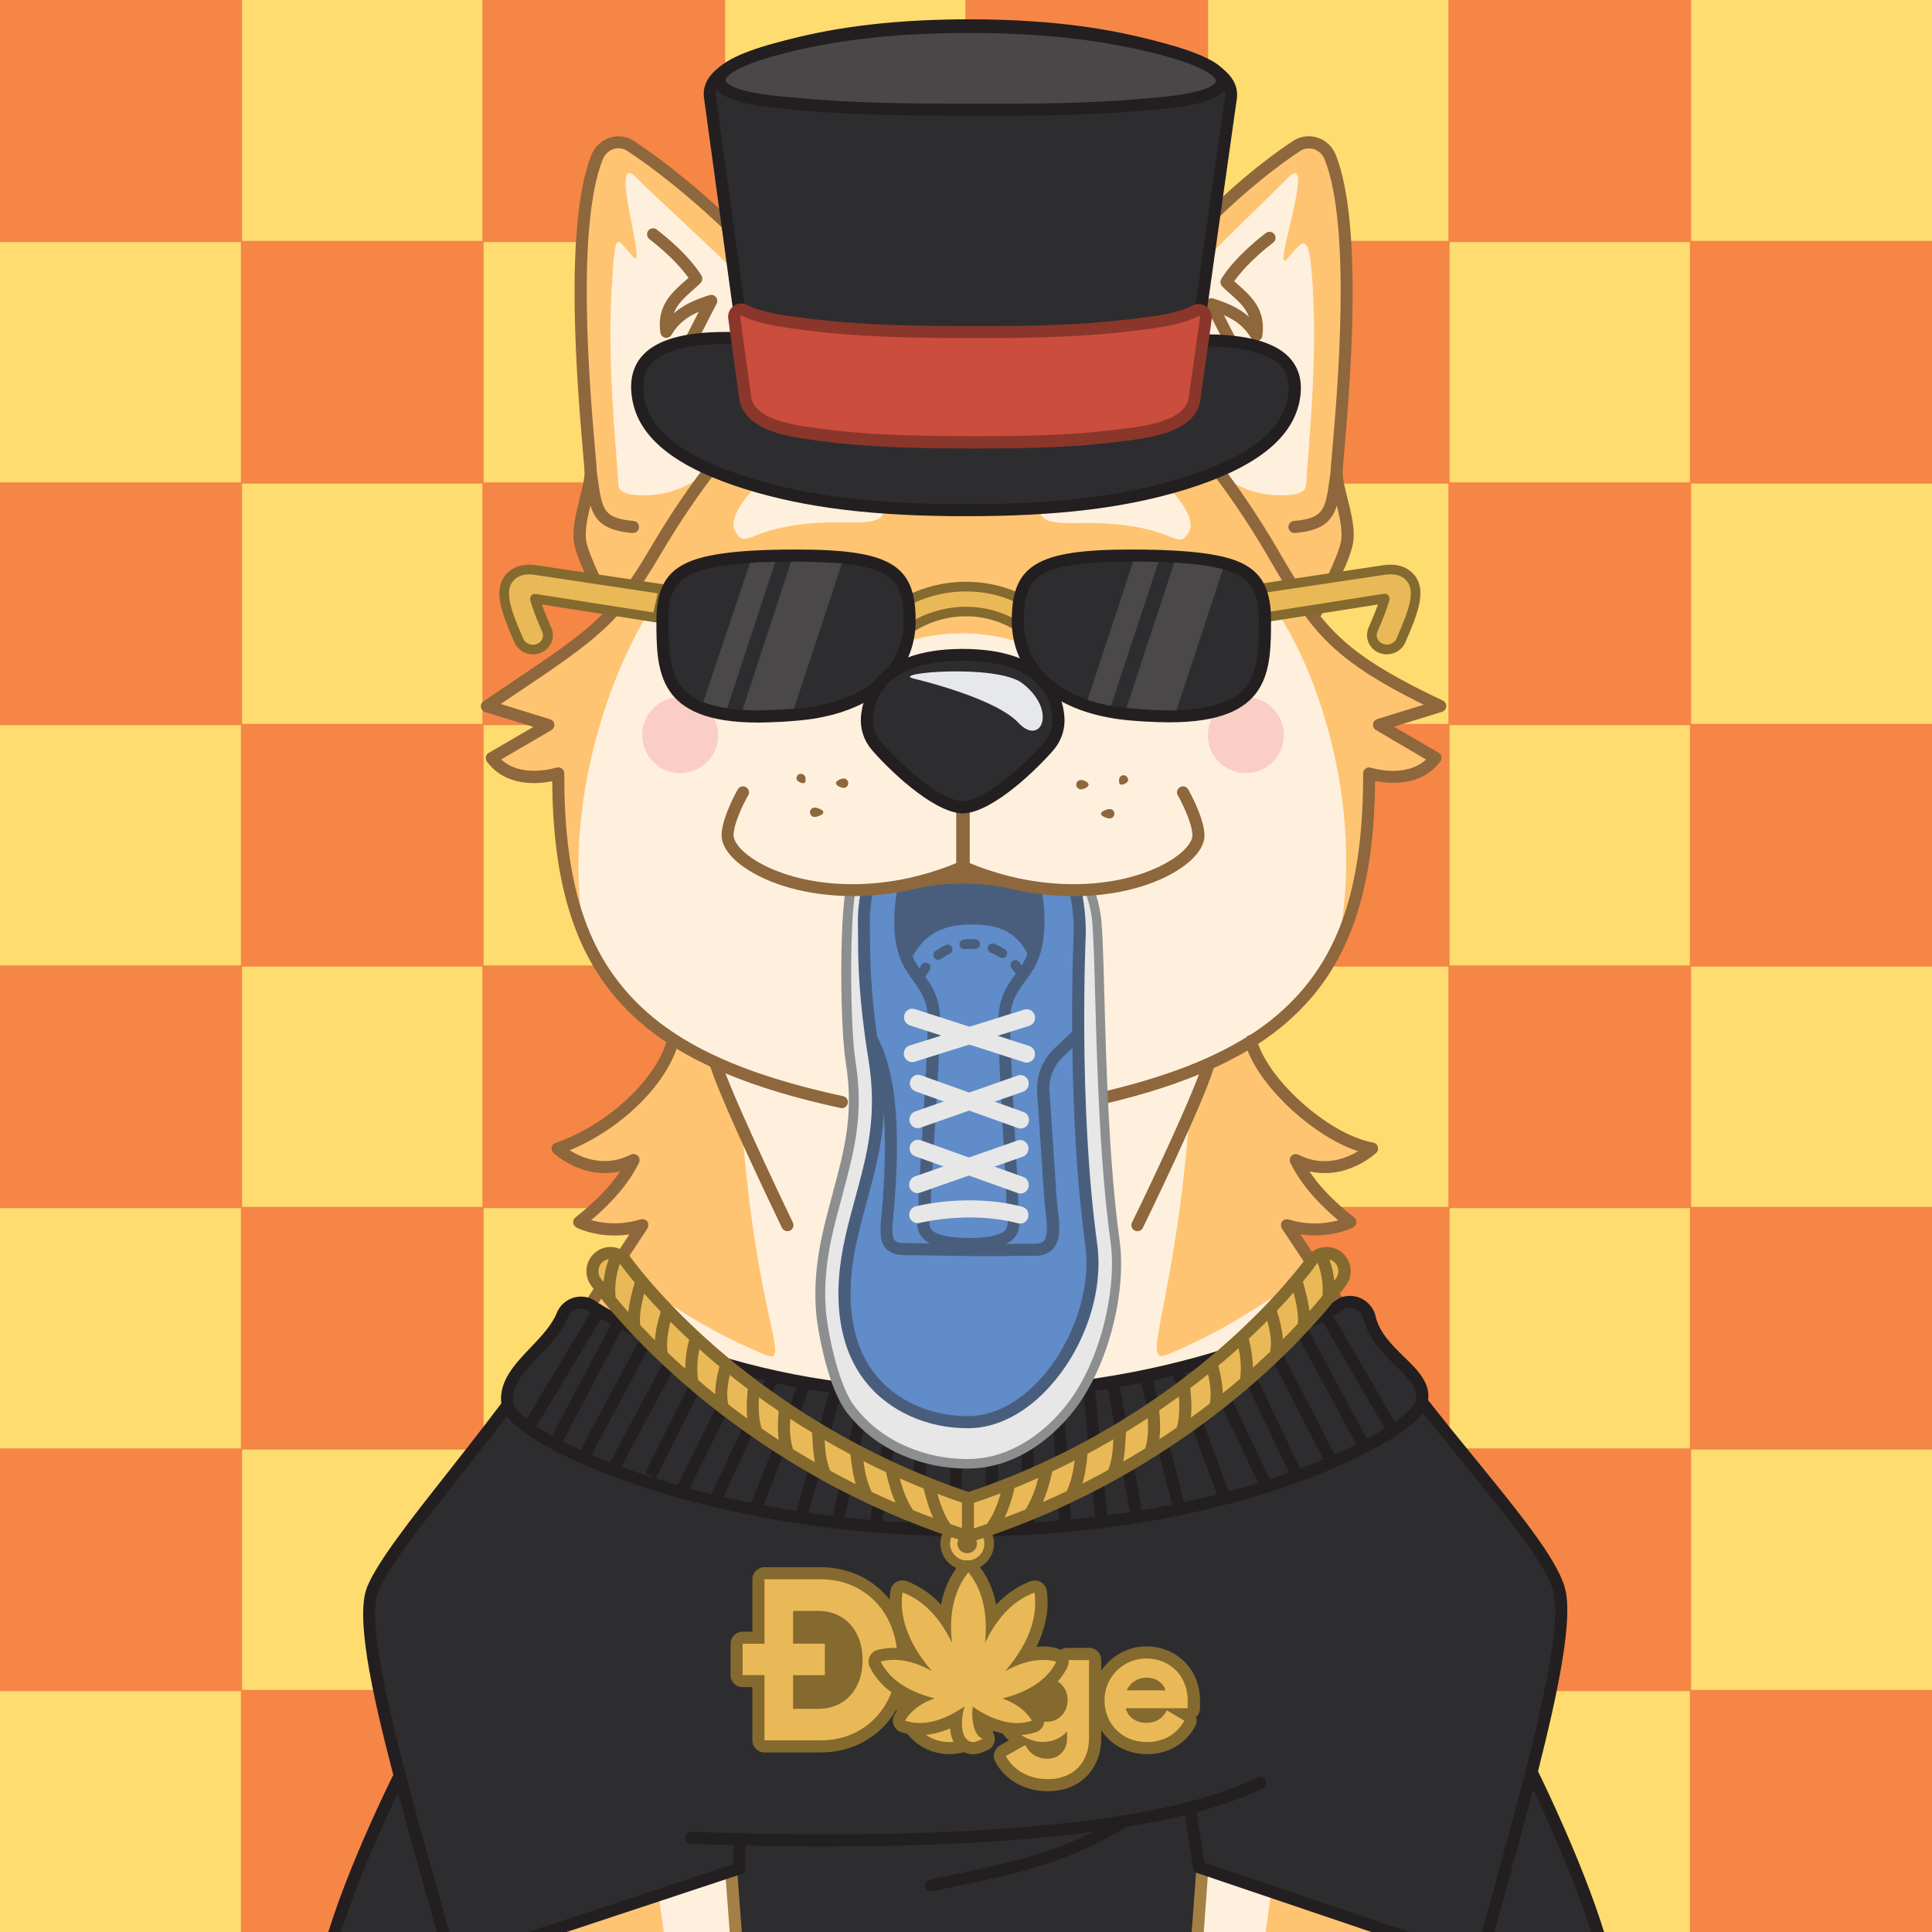 <?xml version="1.0" standalone="no"?>
<!-- Good Boi #8593 - Attributes: Orange and Yellow Checker, Hacker Sunglasses, Doge Coin Shirt, Weed Necklace, Top Hat, Shoe - GoodBoiSociety.io - So NFT! Much doge! Very vector! -->
<!DOCTYPE svg PUBLIC "-//W3C//DTD SVG 1.1//EN"
 "http://www.w3.org/Graphics/SVG/1.1/DTD/svg11.dtd">
<!-- Created with svg_stack (http://github.com/astraw/svg_stack) -->
<svg xmlns="http://www.w3.org/2000/svg" xmlns:sodipodi="http://sodipodi.sourceforge.net/DTD/sodipodi-0.dtd" xmlns:dc="http://purl.org/dc/elements/1.1/" xmlns:cc="http://creativecommons.org/ns#" xmlns:rdf="http://www.w3.org/1999/02/22-rdf-syntax-ns#" xmlns:inkscape="http://www.inkscape.org/namespaces/inkscape" version="1.1" width="1600.0" height="1600.0">
  <defs/>
  <g id="id0:id0" transform="matrix(1.0,0,0,1.0,0.0,0.0)"><style type="text/css" id="id0:style2">
	.st0{fill:#FFDC6F;}
	.st1{fill:#F58646;}
</style>
<sodipodi:namedview bordercolor="#666666" borderopacity="1" gridtolerance="10" guidetolerance="10" id="namedview1849" inkscape:current-layer="layer2" inkscape:cx="653.96196" inkscape:cy="251.36379" inkscape:pageopacity="0" inkscape:pageshadow="2" inkscape:window-height="1016" inkscape:window-maximized="1" inkscape:window-width="1848" inkscape:window-x="72" inkscape:window-y="27" inkscape:zoom="0.18340582" objecttolerance="10" pagecolor="#ffffff" showgrid="false">
	</sodipodi:namedview>
<g id="id0:layer2" inkscape:groupmode="layer" inkscape:label="Orange and Yellow Checker">
	
<g id="id0:g1846"><rect y="0" id="id0:rect1716" x="200" class="st0" width="200" height="200" style="fill:#ffdc6f"/><rect y="0" id="id0:rect1718" x="600" class="st0" width="200" height="200" style="fill:#ffdc6f"/><rect y="0" id="id0:rect1720" x="1000" class="st0" width="200" height="200" style="fill:#ffdc6f"/><rect y="0" id="id0:rect1722" x="1400" class="st0" width="200" height="200" style="fill:#ffdc6f"/><rect x="0" id="id0:rect1724" y="200" class="st0" width="200" height="200" style="fill:#ffdc6f"/><rect id="id0:rect1726" x="400" y="200" class="st0" width="200" height="200" style="fill:#ffdc6f"/><rect id="id0:rect1728" x="800" y="200" class="st0" width="200" height="200" style="fill:#ffdc6f"/><rect id="id0:rect1730" x="1200" y="200" class="st0" width="200" height="200" style="fill:#ffdc6f"/><rect id="id0:rect1732" x="200" y="400" class="st0" width="200" height="200" style="fill:#ffdc6f"/><rect id="id0:rect1734" x="600" y="400" class="st0" width="200" height="200" style="fill:#ffdc6f"/><rect id="id0:rect1736" x="1000" y="400" class="st0" width="200" height="200" style="fill:#ffdc6f"/><rect id="id0:rect1738" x="1400" y="400" class="st0" width="200" height="200" style="fill:#ffdc6f"/><rect x="0" id="id0:rect1740" y="600" class="st0" width="200" height="200" style="fill:#ffdc6f"/><rect id="id0:rect1742" x="400" y="600" class="st0" width="200" height="200" style="fill:#ffdc6f"/><rect id="id0:rect1744" x="800" y="600" class="st0" width="200" height="200" style="fill:#ffdc6f"/><rect id="id0:rect1746" x="1200" y="600" class="st0" width="200" height="200" style="fill:#ffdc6f"/><rect id="id0:rect1748" x="200" y="800" class="st0" width="200" height="200" style="fill:#ffdc6f"/><rect id="id0:rect1750" x="600" y="800" class="st0" width="200" height="200" style="fill:#ffdc6f"/><rect id="id0:rect1752" x="1000" y="800" class="st0" width="200" height="200" style="fill:#ffdc6f"/><rect id="id0:rect1754" x="1400" y="800" class="st0" width="200" height="200" style="fill:#ffdc6f"/><rect x="0" id="id0:rect1756" y="1000" class="st0" width="200" height="200" style="fill:#ffdc6f"/><rect id="id0:rect1758" x="400" y="1000" class="st0" width="200" height="200" style="fill:#ffdc6f"/><rect id="id0:rect1760" x="800" y="1000" class="st0" width="200" height="200" style="fill:#ffdc6f"/><rect id="id0:rect1762" x="1200" y="1000" class="st0" width="200" height="200" style="fill:#ffdc6f"/><rect id="id0:rect1764" x="200" y="1200" class="st0" width="200" height="200" style="fill:#ffdc6f"/><rect id="id0:rect1766" x="600" y="1200" class="st0" width="200" height="200" style="fill:#ffdc6f"/><rect id="id0:rect1768" x="1000" y="1200" class="st0" width="200" height="200" style="fill:#ffdc6f"/><rect id="id0:rect1770" x="1400" y="1200" class="st0" width="200" height="200" style="fill:#ffdc6f"/><rect x="0" id="id0:rect1772" y="1400" class="st0" width="200" height="200" style="fill:#ffdc6f"/><rect id="id0:rect1774" x="400" y="1400" class="st0" width="200" height="200" style="fill:#ffdc6f"/><rect id="id0:rect1776" x="800" y="1400" class="st0" width="200" height="200" style="fill:#ffdc6f"/><rect id="id0:rect1778" x="1200" y="1400" class="st0" width="200" height="200" style="fill:#ffdc6f"/><path inkscape:connector-curvature="0" class="st1" d="m 1600.5,400.5 v -201 h -200 v -200 h -201 v 200 h -199 v -200 h -201 v 200 h -199 v -200 h -201 v 200 h -199 v -200 h -201 v 201 h 200 v 199 h -200 v 201 h 200 v 199 h -200 v 201 h 200 v 199 h -200 v 201 h 200 v 200 h 201 v -200 h 199 v 200 h 201 v -200 h 199 v 200 h 201 v -200 h 199 v 200 h 201 v -201 h -200 v -199 h 200 v -201 h -200 v -199 h 200 v -201 h -200 v -199 z m -601,399 h -199 v -199 h 199 z m -399,200 v -199 h 199 v 199 z m 199,-400 h -199 v -199 h 199 z m -200,1 v 199 h -199 v -199 z m 0,400 v 199 h -199 v -199 z m 201,0 h 199 v 199 h -199 z m 200,-1 v -199 h 199 v 199 z m 0,-400 v -199 h 199 v 199 z m -1,-200 h -199 v -199 h 199 z m -400,0 h -199 v -199 h 199 z m -200,200 h -199 v -199 h 199 z m 0,400 h -199 v -199 h 199 z m 201,201 h 199 v 199 h -199 z m 400,0 h 199 v 199 h -199 z m 200,-200 h 199 v 199 h -199 z m 0,-400 h 199 v 199 h -199 z m 199,-201 h -199 v -199 h 199 z m -1000,801 v 199 h -199 v -199 z" id="id0:path37" style="fill:#f58646"/></g></g>
</g>
  <g id="id1:id1" transform="matrix(1.0,0,0,1.0,0.0,0.0)"><sodipodi:namedview pagecolor="#ffffff" bordercolor="#666666" borderopacity="1" objecttolerance="10" gridtolerance="10" guidetolerance="10" inkscape:pageopacity="0" inkscape:pageshadow="2" inkscape:window-width="1848" inkscape:window-height="1016" id="namedview47" showgrid="false" inkscape:zoom="1.3559163" inkscape:cx="750.05865" inkscape:cy="1077.7477" inkscape:window-x="72" inkscape:window-y="27" inkscape:window-maximized="1" inkscape:current-layer="layer1"/>
<style type="text/css" id="id1:style2">
	.st0{fill:#FFF0DD;}
	.st1{fill:#FEC472;}
	.st2{ fill:#F8ADAE;enable-background:new    ;}
	.st3{fill:#8E673C;}
	.st4{fill:#2D2D30;}
	.st5{fill:#231F20;}
	.st6{fill:#E7E8E9;}
</style>

<g inkscape:groupmode="layer" id="id1:layer1" inkscape:label="Layer 1"><g transform="translate(0,3.7353496e-5)" id="id1:Layer_2_1_"><g id="id1:Doge_Base"><path inkscape:connector-curvature="0" class="st0" d="m 348.6,1333 c -0.3,6.1 -28.2,35.5 -28.2,35.5 0,0 27.9,-2.9 28.4,4.4 1.3,21.3 4.6,43.1 9.8,67.8 l -1.6,0.3 c 0,0 -50.6,100.2 -58.8,159 h 1011.4 c -8.2,-58.8 -58.8,-159 -58.8,-159 l -2,-0.4 c 5.2,-24.7 8.5,-46.4 9.8,-67.7 0.4,-7.3 28.4,-6.3 28.4,-6.3 0,0 -27.9,-27.5 -28.2,-33.6 0,0 37.9,-4.5 37.2,-10.8 0,0 -37.6,-21.9 -41.2,-27.7 -11.9,-19.5 -180.9,-273 -185.1,-279.9 23.6,9.7 52.5,-2.4 52.5,-2.4 -22.2,-17.3 -36.9,-34.5 -45.2,-51.4 34.2,17.4 63.1,-9.6 63.1,-9.6 -41.5,-6.7 -90.9,-53.9 -100.3,-89 46.6,-30.7 98.6,-107.7 97.8,-221.6 0,0 36.6,12 55,-12.8 l -46.7,-27.3 50.7,-15.6 c -73,-34.5 -95.4,-56.4 -119.9,-95.3 l 16.6,18.1 c 0,0 21.5,-39 25.7,-56.8 4.2,-17.8 -8.3,-44.6 -8.3,-59.5 0,-13.3 21.8,-193.2 -5.3,-261.2 -4.5,-11.4 -17.9,-15.7 -27.9,-9.1 -58.1,38.4 -125.7,109 -171.8,182.6 l 2.5,2.7 c -29.7,-2.6 -62.7,2.2 -105.1,2.2 h -3 c -39.8,0 -71.3,-4.3 -99.6,-2.6 l 2.8,-3 C 657.2,229.4 584.2,159.6 526.1,121.2 c -10,-6.6 -23.3,-2.2 -27.9,9.1 -27,67.8 -5.2,247.7 -5.2,261 0,14.9 -12.5,41.8 -8.3,59.5 4.2,17.7 25.7,56.8 25.7,56.8 l 4.3,-4.6 c -22.4,25.8 -49.2,42.4 -107.6,81.8 l 50.7,15.6 -46.7,27.3 c 18.4,24.7 55,12.8 55,12.8 -8.2,96.1 31.2,184.2 95.1,221.1 -9.5,35.2 -26.8,59.3 -95.8,89.5 0,0 28.9,27 63.1,9.6 -8.3,17 -23,34.1 -45.2,51.4 0,0 22.7,11.7 52.5,2.4 0,0 -171.2,260.1 -183.2,279.9 -3.6,5.9 -41.2,27.7 -41.2,27.7 -0.7,6.4 37.2,10.9 37.2,10.9 z M 536,1014.8 c 0.2,0.3 0.1,0.1 0,0 z" id="id1:path4" style="fill:#fff0dd"/><path inkscape:connector-curvature="0" class="st1" d="m 344.7,1333 c -0.3,6.1 -28.2,35.5 -28.2,35.5 0,0 27.9,-2.9 28.4,4.4 1.3,21.3 4.6,43.1 9.8,67.8 l -1.6,0.3 c 0,0 -50.6,100.2 -58.8,159 h 210.4 c -9.6,-27.1 -85,-242.3 -85,-283.1 0,-43.6 48.2,-104.6 69.4,-124 21.8,-19.9 61.1,16.5 100.6,74.4 39.5,57.9 -18.8,-113.8 -39.5,-166.8 -20.7,-53 -6.5,-16 83.5,21.5 22.6,9.4 -6.9,-28 -19.1,-187.8 L 594,884.6 c -21.5,-10 -3.5,-2.2 -36.5,-23 v 0 c -9.5,35.2 -26.8,59.3 -95.8,89.5 0,0 28.9,27 63.1,9.6 -8.3,17 -23,34.1 -45.2,51.4 0,0 22.7,11.7 52.5,2.4 0,0 -171.2,260.1 -183.3,279.9 -3.6,5.9 -41.2,27.7 -41.2,27.7 -0.7,6.4 37.1,10.9 37.1,10.9 z" id="id1:path6" style="fill:#fec472"/><circle class="st2" cx="1031.8" cy="608.8" r="31.5" id="id1:circle8" style="opacity:1;fill:#fbcec5;enable-background:new;stroke:none;fill-opacity:1"/><circle class="st2" cx="563.3" cy="608.8" r="31.5" id="id1:circle10" style="opacity:1;fill:#fbcec5;enable-background:new;stroke:none;fill-opacity:1"/><path inkscape:connector-curvature="0" class="st1" d="m 1192.7,584.8 c -73,-34.5 -95.4,-56.4 -119.9,-95.3 l 16.6,18.1 c 0,0 21.5,-39 25.7,-56.8 4.2,-17.8 -8.3,-44.6 -8.3,-59.5 0,-13.3 21.8,-193.2 -5.3,-261.2 -4.5,-11.4 -17.9,-15.7 -27.9,-9.1 -58,38.4 -125.6,109 -171.7,182.5 l 2.5,2.7 c -29.7,-2.6 -62.7,2.2 -105.1,2.2 h -3 c -39.8,0 -71.3,-4.3 -99.6,-2.6 l 2.8,-3 C 653.4,229.2 580.4,159.4 522.3,121 c -10,-6.6 -23.3,-2.2 -27.9,9.1 -27.1,68.1 -5.3,248 -5.3,261.2 0,14.9 -12.5,41.8 -8.3,59.5 4.2,17.7 25.7,56.8 25.7,56.8 l 4.3,-4.6 c -22.4,25.8 -49.2,42.4 -107.6,81.8 l 50.7,15.6 -46.7,27.3 c 18.4,24.7 55,12.8 55,12.8 -4.3,49.7 4.2,97.2 22.2,136.6 -33.7,-177.6 101.8,-385.7 117.9,-291.5 2.9,17 22.4,15.3 22.4,15.3 h 88.6 c 76.7,-27.8 -7.6,33.4 0,41.3 7.6,7.9 29.6,-17.7 83.4,-17.7 53.8,0 75.8,25.7 83.4,17.7 7.6,-8 -72.4,-69.1 4.3,-41.3 H 973 c 0,0 12,0.8 18.1,-15.3 30,-78.5 151.6,113.9 117.9,291.5 l 0.8,1.1 c 15.8,-36.9 25.2,-83.7 23.9,-137.7 0,0 36.6,12 55,-12.8 L 1142,600.4 Z M 678.2,433 c -59.3,3.4 -59.2,22.6 -68.9,7.9 -10.7,-16.3 29,-53.9 50.2,-62.6 21.2,-8.7 60,-24.5 71.7,23.6 9.6,39.3 -12.9,28.8 -53,31.1 z m 306,8.4 c -9.7,14.7 -9.6,-4.5 -68.9,-7.9 -40.1,-2.3 -62.6,8.2 -53,-31.1 11.7,-48.1 50.5,-32.4 71.6,-23.7 21.1,8.7 61,46.3 50.3,62.7 z" id="id1:path12" style="fill:#fec472"/><path inkscape:connector-curvature="0" class="st0" d="m 615.3,352.2 c 6.4,-15.8 6.4,-33.3 1.4,-49.6 -1.8,-5.7 0.5,-9.9 12.2,-8.8 31.3,3 43.1,12.3 29.6,-13.6 -13.5,-25.9 -106.8,-108 -131.4,-133 -24.6,-25 10.5,80.6 -3.2,65.2 -13.7,-15.4 -14.4,-24.4 -17.4,28 -3.6,65 4,130.5 5.6,160.7 0.3,6.2 6.2,8.1 13.9,8.8 26.6,2.5 52.8,-8.6 69.3,-29.6 4.7,-5.9 9.1,-11.2 13.2,-16 3.2,-3.6 5,-7.7 6.8,-12.1 z" id="id1:path14" style="fill:#fff0dd"/><path inkscape:connector-curvature="0" class="st0" d="m 978.5,352.2 c -6.4,-15.8 -6.4,-33.3 -1.4,-49.6 1.8,-5.7 -0.5,-9.9 -12.2,-8.8 -31.3,3 -37.4,12.3 -23.9,-13.6 13.5,-25.9 101.1,-108 125.7,-133 24.6,-25 -14.5,82.6 -0.8,67.2 13.7,-15.4 18.5,-26.5 21.4,26 3.6,65 -4,130.5 -5.6,160.7 -0.3,6.2 -6.2,8.1 -13.9,8.8 -26.6,2.5 -52.8,-8.6 -69.3,-29.6 -4.7,-5.9 -9.1,-11.2 -13.2,-16 -3.3,-3.6 -5.1,-7.7 -6.8,-12.1 z" id="id1:path16" style="fill:#fff0dd"/><path inkscape:connector-curvature="0" class="st3" d="m 828.4,1548.8 c -2.8,0 -5,-2.2 -5,-5 0,-1.2 0.4,-2.4 1.2,-3.3 12.6,-14.5 21.5,-36.6 26.5,-65.7 -44.5,31.3 -95.4,46.4 -155.2,46.2 -2.8,0 -5,-2.2 -5,-5 0,-1.7 0.9,-3.3 2.3,-4.2 21.3,-13.5 42.8,-29.5 45.8,-47.7 -51.5,11.1 -102.4,9.2 -159.6,-5.9 -2.7,-0.7 -4.3,-3.4 -3.6,-6.1 0.7,-2.7 3.4,-4.3 6.1,-3.6 57.9,15.3 109.1,16.6 161.2,4.3 2.7,-0.6 5.4,1 6,3.7 0.1,0.3 0.1,0.5 0.1,0.8 1.4,21.2 -15.2,38.2 -36.4,53.2 54.5,-2.7 101,-19.5 141.8,-51 2.2,-1.7 5.3,-1.3 7,0.9 0.8,1 1.2,2.4 1,3.7 -3.8,29.1 -11.1,52.6 -21.6,70 70,-24.5 119.2,-69.9 146.4,-135.2 1.1,-2.6 4,-3.8 6.6,-2.7 2.6,1.1 3.8,4 2.7,6.6 -15.2,36.5 -37.1,67.3 -65.1,91.6 -27.6,23.9 -62,42.1 -102,54 -0.2,0.3 -0.7,0.4 -1.2,0.4 z" id="id1:path18" style="fill:#8e673c"/><path inkscape:connector-curvature="0" class="st3" d="m 796.8,809.4 c -32.1,0 -62.5,-11.1 -79.4,-28.9 -1.8,-2.1 -1.7,-5.2 0.4,-7.1 2,-1.8 5,-1.7 6.8,0.2 15.1,15.9 42.8,25.8 72.2,25.8 29.4,0 57.1,-9.9 72.2,-25.8 2,-1.9 5.1,-1.9 7.1,0 1.9,1.9 1.9,4.9 0.2,6.8 -17,17.9 -47.4,29 -79.5,29 z" id="id1:path20" style="fill:#8e673c"/><path inkscape:connector-curvature="0" class="st3" d="m 1044.1,371.8 c -2.2,0 -4.2,-1.5 -4.8,-3.6 -5.4,-18.3 1.7,-32.1 8.4,-43.3 -7.7,4.2 -16.8,9.2 -23.3,12.6 -7.4,3.9 -16.8,7.7 -23.9,2.6 -8.4,-5.9 -10,-21.2 -5.5,-51.2 0.4,-2.5 2.5,-4.3 5,-4.3 3.9,0 9.5,-0.4 14,-0.7 l -15.2,-29.7 c -1.2,-2.5 -0.2,-5.5 2.2,-6.7 1.2,-0.6 2.5,-0.7 3.8,-0.3 10.2,3.3 20.7,7.3 29.5,15.1 -2.8,-7.7 -9,-13.2 -15.3,-18.8 -2.5,-2.2 -4.8,-4.2 -6.9,-6.4 -1.5,-1.6 -1.8,-4 -0.8,-5.9 0.4,-0.7 9.6,-17.1 37,-38.2 2.2,-1.7 5.3,-1.3 7,0.9 1.7,2.2 1.3,5.3 -0.9,7 -18.7,14.4 -28.4,26.5 -32.3,32 1.1,1 2.3,2.1 3.5,3.1 10.3,9.1 23.1,20.5 19.8,42.3 -0.4,2.7 -3,4.6 -5.7,4.2 -1.5,-0.2 -2.8,-1.1 -3.5,-2.4 -5.9,-9.9 -13.6,-15.2 -22.6,-19.1 l 12.7,24.9 c 1.3,2.5 0.3,5.5 -2.2,6.7 -0.6,0.3 -1.2,0.5 -1.8,0.5 -0.5,0 -10.2,1 -18,1.4 -4,29.5 0,36 2,37.4 2,1.4 6.6,0.3 13.5,-3.3 13.4,-7.1 38.1,-20.8 38.4,-20.9 2.4,-1.3 5.5,-0.4 6.8,2.1 0.7,1.3 0.8,2.8 0.2,4.2 -2,4.6 -4.4,9 -7.2,13.2 -6.8,11 -13.7,22.5 -9.1,38.1 0.8,2.6 -0.7,5.4 -3.4,6.2 -0.5,0.3 -1,0.4 -1.4,0.3 z" id="id1:path22" style="fill:#8e673c"/><path inkscape:connector-curvature="0" class="st3" d="m 548.1,368.8 c -2.8,0 -5,-2.2 -5,-5 0,-0.5 0.1,-1 0.2,-1.4 4.6,-15.6 -2.3,-27 -9.1,-38.1 -2.7,-4.2 -5.1,-8.6 -7.2,-13.2 -1,-2.6 0.2,-5.5 2.7,-6.5 1.4,-0.6 3,-0.5 4.3,0.3 0.2,0.1 24.9,13.8 38.4,20.9 6.9,3.6 11.5,4.8 13.5,3.3 2,-1.5 6,-7.9 2,-37.4 -7.8,-0.3 -17.5,-1.3 -18,-1.4 -2.8,-0.3 -4.8,-2.7 -4.5,-5.4 0.1,-0.6 0.2,-1.2 0.5,-1.8 l 12.8,-24.9 c -9,3.9 -16.7,9.2 -22.6,19.1 -1.4,2.4 -4.5,3.2 -6.8,1.8 -1.3,-0.8 -2.2,-2.1 -2.4,-3.6 -3.3,-21.9 9.5,-33.2 19.8,-42.3 1.2,-1.1 2.4,-2.1 3.5,-3.1 -3.9,-5.5 -13.5,-17.5 -32.3,-32 -2.2,-1.6 -2.7,-4.8 -1.1,-7 1.6,-2.2 4.8,-2.7 7,-1.1 0.1,0 0.1,0.1 0.2,0.2 27.4,21.1 36.6,37.5 37,38.2 1.1,1.9 0.7,4.3 -0.8,5.9 -2.1,2.2 -4.4,4.2 -6.9,6.4 -6.4,5.7 -12.5,11.1 -15.3,18.8 8.8,-7.8 19.3,-11.8 29.5,-15.1 2.6,-0.8 5.4,0.6 6.3,3.2 0.4,1.2 0.3,2.6 -0.3,3.8 L 578.3,281 c 4.5,0.4 10.1,0.7 14,0.7 2.5,0 4.6,1.8 4.9,4.3 4.5,30 2.8,45.3 -5.5,51.2 -7.2,5.1 -16.6,1.2 -23.9,-2.6 -6.5,-3.4 -15.6,-8.4 -23.3,-12.6 6.7,11.2 13.8,25 8.4,43.3 -0.7,2 -2.6,3.5 -4.8,3.5 z" id="id1:path24" style="fill:#8e673c"/><path inkscape:connector-curvature="0" class="st4" d="m 928.8,531.8 c -22.4,0 -39.3,-18.8 -39.3,-31.1 0,-3.9 3,-10.9 9.8,-17.7 8.4,-8.5 19.2,-13.3 29.5,-13.3 17.7,0 33.7,23.4 38.2,30.5 0.5,0.8 0.6,1.7 0.3,2.6 -3.1,8.8 -12.9,29 -38.5,29 z" id="id1:path26" style="fill:#2d2d30"/><path inkscape:connector-curvature="0" class="st5" d="m 928.8,474.7 c 11.8,0 24.9,14 33.4,27.4 -2.1,5.6 -5.2,10.7 -9.3,15 -6.4,6.5 -14.3,9.7 -24.1,9.7 -9.1,-0.2 -17.9,-3.6 -24.7,-9.7 -5.8,-5.1 -9.6,-11.6 -9.6,-16.4 0,-2.2 2.3,-8 8.4,-14.2 7.4,-7.5 16.9,-11.8 25.9,-11.8 m 0,-10 c -24.5,0 -44.4,23.1 -44.3,36.1 0,15.6 19.8,36.1 44.3,36.1 29,0 40,-23.2 43.2,-32.4 0.8,-2.3 0.5,-4.8 -0.8,-6.9 -5.5,-8.8 -22.4,-32.9 -42.4,-32.9 z" id="id1:path28" style="fill:#231f20"/><path inkscape:connector-curvature="0" class="st4" d="m 669.1,531.8 c -25.6,0 -35.4,-20.3 -38.5,-29 -0.3,-0.9 -0.2,-1.8 0.3,-2.6 4.5,-7.2 20.5,-30.5 38.2,-30.5 10.3,0 21,4.9 29.5,13.3 6.8,6.8 9.8,13.8 9.8,17.7 0,12.3 -16.9,31.1 -39.3,31.1 z" id="id1:path30" style="fill:#2d2d30"/><path inkscape:connector-curvature="0" class="st5" d="m 669.1,474.7 c 9,0 18.4,4.3 25.9,11.8 6.1,6.1 8.4,12 8.4,14.2 0,4.8 -3.8,11.3 -9.6,16.4 -6.8,6.1 -15.6,9.5 -24.7,9.7 -9.8,0 -17.7,-3.2 -24.1,-9.7 -4.1,-4.3 -7.3,-9.4 -9.3,-15 8.5,-13.4 21.6,-27.4 33.4,-27.4 m 0,-10 c -20,0 -36.9,24.1 -42.4,32.9 -1.3,2.1 -1.6,4.6 -0.8,6.9 3.2,9.2 14.2,32.4 43.2,32.4 24.5,0 44.2,-20.5 44.3,-36.1 0.1,-12.9 -19.8,-36.1 -44.3,-36.1 z" id="id1:path32" style="fill:#231f20"/><ellipse class="st6" cx="923.5" cy="492.8" rx="12" ry="12.4" id="id1:ellipse34" style="fill:#e7e8e9"/><ellipse class="st6" cx="671.4" cy="492.8" rx="12" ry="12.4" id="id1:ellipse36" style="fill:#e7e8e9"/><path inkscape:connector-curvature="0" class="st1" d="m 966.3,1122 c 90,-37.4 104.1,-74.4 83.5,-21.5 -20.6,52.9 -79,224.7 -39.5,166.8 39.5,-57.9 78,-93.5 100.6,-74.4 25.4,21.4 68.2,84.6 69.4,124 1.2,37 -75.3,255.7 -85,283.1 h 210.4 c -8.2,-58.8 -58.8,-159 -58.8,-159 l -1.6,-0.3 c 5.2,-24.7 8.5,-46.4 9.8,-67.8 0.4,-7.3 28.4,-6.3 28.4,-6.3 0,0 -27.9,-27.5 -28.2,-33.6 0,0 37.9,-4.5 37.2,-10.8 0,0 -37.6,-21.9 -41.2,-27.7 -12.1,-19.8 -183.3,-279.9 -183.3,-279.9 29.7,9.2 52.5,-2.4 52.5,-2.4 -22.2,-17.3 -36.9,-34.5 -45.2,-51.4 34.2,17.4 63.1,-9.6 63.1,-9.6 -59.5,-18.8 -88.7,-53.3 -101.6,-85.9 -25.8,15.9 -16,7.3 -36.1,16.7 l -15.4,39.3 c -12.2,159.7 -41.6,210.1 -19,200.7 z" id="id1:path38" style="fill:#fec472"/><path inkscape:connector-curvature="0" class="st1" d="m 1036.8,865.2 v 0 c 1.8,-1.1 3.7,-2.3 5.8,-3.6 z" id="id1:path40" style="fill:#fec472"/><path inkscape:connector-curvature="0" class="st3" d="m 324.9,1334.9 c 4.4,0.9 8.7,1.6 12.2,2.1 -4.8,6.7 -15,18.3 -24.2,28 -1.9,2 -1.8,5.2 0.2,7.1 1.1,1 2.5,1.5 4,1.4 9.5,-1 19.9,-0.6 22.9,0.8 1.3,20.2 4.4,40.8 9.1,63.8 -0.2,0.2 -0.3,0.5 -0.5,0.7 -2.1,4.2 -51.5,102.4 -59.4,161.3 h 10.1 c 6.7,-46.3 40.1,-119.3 53.1,-146.3 7,31.2 16.7,67.1 28.8,112.2 2.9,10.8 6,22.2 9.2,34.1 h 10.4 c -3.4,-12.9 -6.7,-25.1 -9.9,-36.7 -23.6,-87.8 -37.9,-140.8 -41,-190.7 -0.2,-2.2 -1.2,-4.2 -2.9,-5.5 -3.7,-3.2 -11.4,-4 -18.5,-4.1 1.8,-2 3.8,-4.3 5.8,-6.6 14,-16.2 15.3,-20.3 15.5,-23 0.1,-2.6 -1.8,-4.9 -4.4,-5.2 -10.5,-1.2 -22.7,-3.5 -29.2,-5.7 l 35.4,-23.8 c 0.6,-0.4 1.1,-1 1.4,-1.7 11.9,-19.5 181.5,-277.2 183.2,-279.8 0,-0.1 0.1,-0.1 0.1,-0.2 0,-0.1 0.2,-0.3 0.2,-0.5 0,-0.2 0.1,-0.3 0.2,-0.4 0.1,-0.1 0.1,-0.3 0.1,-0.5 0,-0.2 0.1,-0.3 0.1,-0.5 0,-0.2 0,-0.3 0,-0.5 0,-0.2 0,-0.3 0,-0.5 0,-0.2 0,-0.3 0,-0.5 0,-0.2 -0.1,-0.3 -0.1,-0.5 0,-0.1 0,-0.2 0,-0.2 0,-0.1 -0.1,-0.1 -0.1,-0.2 -0.1,-0.2 -0.1,-0.3 -0.2,-0.5 -0.1,-0.1 -0.1,-0.3 -0.2,-0.4 -0.1,-0.1 -0.2,-0.3 -0.3,-0.4 -0.1,-0.1 -0.2,-0.3 -0.3,-0.4 -0.1,-0.1 -0.2,-0.2 -0.3,-0.3 -0.1,-0.1 -0.3,-0.2 -0.4,-0.3 l -0.2,-0.1 -0.2,-0.1 -0.5,-0.2 -0.4,-0.2 -0.5,-0.1 c -0.2,0 -0.3,-0.1 -0.5,-0.1 h -0.5 -0.5 -0.5 l -0.5,0.1 h -0.2 c -13.3,4.2 -27.6,4.4 -41,0.7 18.5,-15.5 31.8,-31.5 39.7,-47.6 1.2,-2.5 0.2,-5.5 -2.3,-6.7 -1.4,-0.7 -3.1,-0.7 -4.5,0 -21.6,11 -40.8,2.6 -50.6,-3.6 40.7,-16.7 76.9,-51 88.6,-84.1 7.7,4.7 15.9,9.1 24.7,13.3 1,0.5 2.1,1 3.1,1.5 10.2,31.6 57.3,129.2 59.4,133.5 0.8,1.7 2.6,2.8 4.5,2.8 0.8,0 1.5,-0.2 2.2,-0.5 2.5,-1.2 3.5,-4.2 2.3,-6.7 0,0 0,0 0,0 -0.5,-1 -41.5,-86 -55.8,-123.5 26.7,11.2 58,20.6 95.3,28.7 0.3,0.1 0.7,0.1 1.1,0.1 2.8,0 5,-2.2 5,-5 0,-2.4 -1.6,-4.4 -4,-4.9 -41.1,-8.9 -75,-19.4 -103.1,-32.2 -0.5,-0.3 -1,-0.6 -1.5,-0.7 -32,-14.7 -56.4,-32.5 -75.2,-54.2 -35.5,-41 -51.3,-96.6 -51.1,-180.2 0,-2.8 -2.2,-5 -5,-5 -0.5,0 -1.1,0.1 -1.6,0.2 -0.3,0.1 -28.7,9.1 -45.6,-6.8 l 41.5,-24.2 c 2.4,-1.4 3.2,-4.5 1.8,-6.8 -0.6,-1.1 -1.6,-1.9 -2.8,-2.2 l -40.9,-12.7 10.7,-7.2 c 69.2,-46.5 87.8,-59.1 121.4,-116.3 35.2,-59.9 65.2,-91.5 65.5,-91.8 1.8,-2.1 1.7,-5.2 -0.4,-7.1 -2,-1.7 -4.9,-1.7 -6.8,0.1 -1.2,1.3 -31,32.6 -66.8,93.7 -11.2,19 -20.4,32.8 -30.6,44.6 -6.1,-11.5 -18.9,-36.6 -21.9,-49.4 -2,-8.5 0.5,-20.1 3.2,-31 4,13.2 12,20.8 34.5,22.8 h 0.5 c 2.8,0.1 5.1,-2 5.2,-4.8 0.1,-2.8 -2,-5.1 -4.8,-5.2 v 0 c -24.8,-2.2 -25.8,-9.4 -29.5,-35.9 -0.2,-1.5 -0.4,-3 -0.6,-4.6 -0.1,-2.6 -0.6,-8.4 -1.4,-17.6 -4.4,-50.6 -16.1,-185.1 6.3,-241.4 1.6,-4 4.9,-7.2 9,-8.5 3.9,-1.2 8.1,-0.6 11.5,1.7 48.5,32.1 122.3,97.1 172.9,176 -21.4,1.7 -41.3,7.1 -61.5,20.5 -2.3,1.6 -2.8,4.7 -1.2,7 1.5,2.2 4.5,2.8 6.7,1.3 33.5,-22.3 65.7,-20.6 110.2,-18.2 14.7,0.8 31.4,1.7 49.5,1.7 h 3 c 18.1,0 34.8,-0.9 49.5,-1.7 44.5,-2.4 76.7,-4.1 110.3,18.2 2.3,1.5 5.4,0.9 6.9,-1.4 1.5,-2.3 0.9,-5.4 -1.4,-6.9 -18.3,-12.2 -36.4,-17.7 -55.5,-19.9 44.4,-69.4 109.7,-138.3 167.4,-176.5 3.4,-2.3 7.6,-2.9 11.5,-1.7 4.1,1.3 7.4,4.4 9,8.5 22.4,56.2 10.7,190.7 6.3,241.3 -0.8,9.2 -1.3,15 -1.4,17.6 -0.2,1.6 -0.4,3.1 -0.6,4.6 -3.7,26.6 -4.7,33.7 -29.5,35.9 -2.8,0.1 -4.9,2.5 -4.8,5.2 0.1,2.7 2.5,4.9 5.2,4.8 v 0 h 0.4 c 22.4,-2 30.5,-9.6 34.5,-22.8 2.7,10.9 5.2,22.6 3.2,31 -3.2,13.9 -18,42.1 -23.3,52 -8.7,-12.2 -16.9,-26.2 -26.9,-43.2 l -2.3,-4 C 1022,393.4 992.3,362 991,360.7 c -2,-1.9 -5.1,-1.9 -7.1,0.1 -1.8,1.9 -1.9,4.9 -0.1,6.8 0.3,0.3 30.3,31.9 65.4,91.8 l 2.3,4 c 32.9,56.1 47.3,80.8 127.6,120.2 l -38.5,11.9 c -2.6,0.8 -4.1,3.6 -3.3,6.3 0.4,1.2 1.2,2.2 2.2,2.8 L 1181,629 c -16.9,15.8 -45.3,6.9 -45.6,6.8 -2.6,-0.9 -5.4,0.6 -6.3,3.2 -0.2,0.5 -0.2,1 -0.2,1.6 0.1,83.6 -15.7,139.2 -51.2,180.2 -12.4,14.2 -26.8,26.5 -42.7,36.5 -0.1,0 -0.2,0 -0.3,0 -1.1,0.3 -2,0.9 -2.7,1.8 -33.2,20.6 -76.7,36.2 -134.2,48.6 -2.7,0.6 -4.4,3.2 -3.8,5.9 0.5,2.3 2.5,4 4.9,4 0.4,0 0.7,0 1.1,-0.1 36.2,-7.8 66.8,-16.9 92.9,-27.7 -13.5,36.3 -53.4,118.8 -55.3,122.4 -1.3,2.4 -0.5,5.5 1.9,6.8 2.4,1.3 5.5,0.5 6.8,-1.9 0,-0.1 0.1,-0.1 0.1,-0.2 2.1,-4 49.3,-101.3 58.8,-132.4 1.9,-0.9 3.8,-1.7 5.6,-2.6 7.9,-3.8 15.4,-7.8 22.4,-11.9 12.8,32.8 55.7,71.7 91.5,83.4 -10.1,6.1 -28.7,13.5 -49.4,2.9 -2.5,-1.3 -5.5,-0.3 -6.7,2.2 -0.7,1.4 -0.7,3.1 0,4.5 7.9,16.1 21.2,32.1 39.7,47.6 -13.4,3.7 -27.7,3.5 -41,-0.7 h -0.2 c -0.2,0 -0.3,-0.1 -0.5,-0.1 -0.2,0 -0.3,0 -0.5,0 h -0.5 -0.5 c -0.2,0 -0.3,0.1 -0.5,0.1 l -0.5,0.1 c -0.2,0.1 -0.3,0.1 -0.4,0.2 -0.2,0.1 -0.3,0.2 -0.5,0.2 l -0.2,0.1 -0.2,0.1 -0.4,0.3 c -0.1,0.1 -0.2,0.2 -0.3,0.3 -0.1,0.1 -0.2,0.2 -0.3,0.4 -0.1,0.1 -0.2,0.3 -0.3,0.4 -0.1,0.1 -0.2,0.3 -0.2,0.4 -0.1,0.2 -0.2,0.3 -0.2,0.5 0,0.1 -0.1,0.1 -0.1,0.2 0,0.1 0,0.2 0,0.2 0,0.2 -0.1,0.3 -0.1,0.5 0,0.2 0,0.3 0,0.5 0,0.2 0,0.3 0,0.5 0,0.2 0,0.3 0,0.5 0,0.2 0.1,0.3 0.1,0.5 0,0.2 0.1,0.3 0.1,0.5 0,0.1 0.1,0.3 0.2,0.4 0.1,0.2 0.2,0.3 0.2,0.5 0,0.1 0.1,0.1 0.1,0.2 1.7,2.6 173.1,260.3 185,279.8 0.4,0.6 0.9,1.1 1.5,1.5 l 35.4,23.8 c -6.1,2 -17.6,4.3 -29.2,5.7 -2.6,0.3 -4.6,2.6 -4.4,5.2 0.2,2.7 1.5,6.9 15.6,22.2 2.1,2.2 4.1,4.4 6,6.3 -0.9,0.1 -1.8,0.1 -2.8,0.2 -5,0.5 -18.3,1.7 -18.9,10.6 -3.1,50 -17.4,102.9 -41,190.7 -3.1,11.6 -6.4,23.8 -9.9,36.7 h 10.4 c 3.2,-11.9 6.2,-23.3 9.2,-34.1 12.2,-45.3 21.9,-81.4 28.9,-112.7 12.7,26.5 46.6,100.2 53.3,146.8 h 10.1 c -7.9,-58.8 -57.2,-157.1 -59.3,-161.3 -0.2,-0.4 -0.5,-0.7 -0.8,-1.1 4.7,-22.9 7.7,-43.5 9,-63.6 2.8,-1.7 13.4,-2.8 23.3,-2.5 2.8,0.1 5.1,-2.1 5.2,-4.8 0,-1.4 -0.5,-2.7 -1.5,-3.7 -9.1,-8.9 -19,-19.7 -23.9,-26.1 3.4,-0.5 7.7,-1.2 12,-2.1 14.3,-2.9 23.1,-6.2 22.3,-13.2 -0.2,-1.5 -1,-2.8 -2.2,-3.6 l -40.3,-27.2 c -14.3,-22.9 -145.4,-220.1 -177.7,-268.7 4,0.6 8.1,0.9 12.2,0.9 18.4,0 30.7,-6.2 31.5,-6.6 2.5,-1.3 3.4,-4.3 2.2,-6.7 -0.3,-0.6 -0.8,-1.2 -1.4,-1.6 -16,-12.5 -28.5,-25.3 -37,-38.1 11.7,2.6 23.9,1.6 35,-3 7.4,-2.9 14.3,-7.1 20.3,-12.3 2,-1.9 2.1,-5 0.2,-7.1 -0.7,-0.8 -1.7,-1.3 -2.8,-1.5 -34.7,-6.1 -83.6,-48.5 -95.2,-81.7 16.1,-10.3 30.7,-22.9 43.3,-37.3 19,-21.9 32.4,-47.8 41.2,-79 8,-28.5 12.1,-61.8 12.4,-101.4 12.2,2.4 38.4,4.7 54,-16.2 1.6,-2.2 1.2,-5.3 -1,-7 -0.1,-0.1 -0.3,-0.2 -0.5,-0.3 l -36.9,-21.5 39.8,-12.3 c 2.6,-0.8 4.1,-3.6 3.3,-6.3 -0.4,-1.3 -1.4,-2.4 -2.6,-3 -55.8,-26.4 -81.3,-44.8 -101.3,-69.8 0.1,-0.1 0.2,-0.3 0.3,-0.4 0.9,-1.6 21.9,-39.8 26.2,-58 2.8,-11.9 -1,-26.7 -4.3,-39.8 -2,-8 -3.9,-15.6 -3.9,-20.9 0,-1.9 0.6,-8.6 1.3,-17.2 4.5,-51.3 16.3,-187.5 -7,-245.9 -2.7,-6.8 -8.3,-12.1 -15.3,-14.3 -6.8,-2.1 -14.1,-1.1 -20,2.8 -60.1,39.7 -128.1,111.9 -173.2,184 -15.5,-0.8 -31.8,0.1 -49.5,1 -15.3,0.8 -31.2,1.7 -49,1.7 h -3 c -17.8,0 -33.7,-0.9 -49,-1.7 -15.3,-0.8 -29.7,-1.6 -43.4,-1.3 -0.1,-0.1 -0.1,-0.2 -0.2,-0.4 -51.3,-82 -128.3,-150 -178.5,-183.2 -5.9,-3.9 -13.2,-5 -20,-2.8 -7,2.2 -12.6,7.5 -15.3,14.3 -23.3,58.4 -11.4,194.6 -7,245.9 0.7,8.6 1.3,15.3 1.3,17.2 0,5.3 -1.9,12.9 -3.9,20.9 -3.3,13.1 -7,27.9 -4.3,39.8 3.6,15.5 19.3,45.3 24.5,55 -18.1,18.6 -40.5,33.7 -80.6,60.6 -6.1,4.1 -12.5,8.4 -19.4,13.1 -2.3,1.5 -2.9,4.7 -1.3,6.9 0.6,0.9 1.6,1.6 2.7,2 l 39.9,12.3 -36.9,21.5 c -2.4,1.4 -3.2,4.5 -1.8,6.8 0.1,0.2 0.2,0.3 0.3,0.5 15.6,20.9 41.8,18.6 54,16.2 0.3,39.6 4.4,72.8 12.4,101.4 8.7,31.2 22.2,57.1 41.2,79 12,13.7 25.8,25.7 41,35.7 -10.4,32.9 -50.1,69.1 -91.8,83.4 -2.6,0.9 -4,3.7 -3.1,6.3 0.3,0.8 0.7,1.5 1.3,2 6,5.2 12.9,9.4 20.3,12.3 11.1,4.6 23.3,5.6 35,3 -8.6,12.8 -21,25.5 -37,38.1 -2.2,1.7 -2.6,4.8 -0.8,7 0.4,0.6 1,1 1.6,1.4 0.7,0.4 13.1,6.6 31.5,6.6 4.1,0 8.2,-0.3 12.3,-0.9 -31.9,48.5 -161.7,245.9 -175.9,268.7 l -40.3,27.1 c -1.2,0.8 -2,2.2 -2.2,3.6 -1,7 7.7,10.3 22.1,13.2 z" id="id1:path42" style="fill:#8e673c"/></g></g></g></g>
  <g id="id2:id2" transform="matrix(1.0,0,0,1.0,0.0,0.0)"><sodipodi:namedview pagecolor="#ffffff" bordercolor="#666666" borderopacity="1" objecttolerance="10" gridtolerance="10" guidetolerance="10" inkscape:pageopacity="0" inkscape:pageshadow="2" inkscape:window-width="1848" inkscape:window-height="1016" id="namedview73" showgrid="false" inkscape:zoom="1.1709951" inkscape:cx="1074.4127" inkscape:cy="1098.5645" inkscape:window-x="72" inkscape:window-y="27" inkscape:window-maximized="1" inkscape:current-layer="layer1"/>
<style type="text/css" id="id2:style2">
	.st0{fill:#EAB957;}
	.st1{fill:#846A2F;}
	.st2{fill:#2D2D30;}
	.st3{fill:#231F20;}
	.st4{ }
	.st5{fill:#FBFCFD;}
</style>







<g inkscape:groupmode="layer" id="id2:layer1" inkscape:label="Hacker Sunglasses" style="opacity:1"><g transform="translate(-1.2117401e-6)" id="id2:g8" style=""><path inkscape:connector-curvature="0" class="st0" d="m 1045.8,511.6 101,-15.9 c -1.8,7.6 -7.6,21 -9.8,26 -2.6,6 0.5,12.9 6.8,15.3 1.5,0.6 3.1,0.9 4.7,0.9 4.9,0 9.6,-2.8 11.6,-7.3 10.6,-24.4 16.9,-41.2 7.9,-52 -3.2,-3.9 -9.5,-8.1 -21.1,-6.6 l -106.7,16 z" id="id2:path4" style="fill:#eab957"/><path inkscape:connector-curvature="0" class="st1" d="m 1148.5,541.9 c -2.1,0 -4.2,-0.4 -6.2,-1.2 -4,-1.5 -7.4,-4.7 -9,-8.7 -1.6,-3.9 -1.6,-8.1 0,-11.9 3.4,-7.8 6.1,-14.4 7.8,-19.5 l -94.7,14.9 c -2.1,0.3 -4,-1 -4.5,-3 l -5.6,-23.6 c -0.3,-1.1 0,-2.2 0.6,-3.2 0.6,-1 1.6,-1.5 2.7,-1.7 l 106.7,-16 c 14.3,-1.9 21.7,4.2 24.8,8 10.4,12.5 3.9,30.4 -7.3,56.1 -2.7,6 -8.6,9.8 -15.3,9.8 z m -1.7,-50.2 c 1.1,0 2.2,0.5 2.9,1.3 0.9,1 1.3,2.3 1,3.6 -1.7,7 -6.4,18.4 -10,26.7 -0.8,1.8 -0.8,3.8 0,5.6 0.8,2 2.5,3.5 4.6,4.3 4.4,1.8 9.5,-0.4 11.2,-4.3 10,-23 16,-38.8 8.5,-47.8 -2.5,-3.1 -7.6,-6.5 -17.5,-5.2 l -102.3,15.3 3.7,15.8 97.3,-15.3 c 0.2,0 0.4,0 0.6,0 z" id="id2:path6" style="fill:#846a2f"/></g><g transform="translate(-1.2117401e-6)" id="id2:g14" style=""><path inkscape:connector-curvature="0" class="st0" d="m 544.1,511.6 -101,-15.9 c 1.8,7.6 7.6,21 9.8,26 2.6,6 -0.5,12.9 -6.8,15.3 -1.5,0.6 -3.1,0.9 -4.7,0.9 -4.9,0 -9.6,-2.8 -11.6,-7.3 -10.6,-24.4 -16.9,-41.2 -7.9,-52 3.2,-3.9 9.5,-8.1 21.1,-6.6 l 106.7,16 z" id="id2:path10" style="fill:#eab957"/><path inkscape:connector-curvature="0" class="st1" d="m 441.4,541.9 c -6.7,0 -12.6,-3.8 -15.3,-9.7 -11.2,-25.8 -17.8,-43.6 -7.3,-56.2 3.1,-3.8 10.4,-9.8 24.7,-8 l 106.8,16 c 1.1,0.2 2.1,0.8 2.7,1.7 0.6,0.9 0.8,2.1 0.6,3.2 l -5.6,23.6 c -0.5,2 -2.5,3.4 -4.5,3 l -94.7,-14.9 c 1.7,5 4.4,11.7 7.8,19.5 1.7,3.8 1.7,8.1 0.1,11.9 -1.7,4 -5,7.1 -9.1,8.7 -2,0.8 -4.1,1.2 -6.2,1.2 z m -3.1,-66.2 c -7.2,0 -11.2,2.8 -13.4,5.5 -7.5,9 -1.5,24.8 8.5,47.9 1.3,2.9 4.5,4.9 7.9,4.9 1.1,0 2.2,-0.2 3.2,-0.6 2.2,-0.8 3.8,-2.4 4.6,-4.4 0.8,-1.8 0.8,-3.8 0,-5.6 -3.7,-8.3 -8.4,-19.7 -10,-26.7 -0.3,-1.3 0.1,-2.7 1,-3.6 0.9,-1 2.2,-1.4 3.6,-1.2 L 541,507.2 544.7,491.4 442.4,476 c -1.4,-0.2 -2.8,-0.3 -4.1,-0.3 z" id="id2:path12" style="fill:#846a2f"/></g><g transform="translate(-1.2117401e-6)" id="id2:g24" style=""><g id="id2:g18" style=""><path inkscape:connector-curvature="0" class="st0" d="m 745.2,523.8 c -2.8,0 -5.5,-1.1 -7.5,-3.1 -2.2,-2.2 -3.3,-5.1 -3,-8.2 0.3,-3.1 1.9,-5.8 4.5,-7.6 18.2,-12.5 39.2,-19.1 60.8,-19.1 21.6,0 41.8,6.4 60.1,19.1 2.6,1.8 4.2,4.6 4.4,7.6 0.3,3 -0.8,6 -3,8.1 v 0 c -2,2 -4.7,3.1 -7.5,3.1 v 0 c -2.2,0 -4.3,-0.7 -6.1,-1.9 -14.7,-10.2 -30.8,-15.3 -47.9,-15.3 h -0.3 c -17.1,0.1 -33.9,5.4 -48.5,15.4 -1.7,1.2 -3.8,1.9 -6,1.9 z" id="id2:path16" style="fill:#eab957"/></g><g id="id2:g22" style=""><path inkscape:connector-curvature="0" class="st1" d="m 800,489.8 c 20.7,0 40.1,6.2 57.7,18.4 2.2,1.5 2.6,3.6 2.7,4.7 0.1,1.1 0,3.2 -1.9,5 -1.3,1.2 -2.9,1.9 -4.7,1.9 -1.4,0 -2.7,-0.4 -3.8,-1.2 -15.3,-10.7 -32.2,-16.1 -50.1,-16.1 h -0.3 c -17.9,0.1 -35.5,5.6 -50.8,16.1 -1.1,0.8 -2.4,1.1 -3.7,1.1 -1.8,0 -3.5,-0.7 -4.7,-1.9 -1.8,-1.8 -1.9,-3.9 -1.8,-5 0.1,-1.1 0.6,-3.2 2.8,-4.7 17.6,-11.9 37.8,-18.3 58.6,-18.3 v 0 m 0,-8 v 0 c -22.1,0 -43.8,6.5 -63.1,19.8 -7.4,5.1 -8.4,15.6 -2,21.9 2.8,2.8 6.6,4.2 10.3,4.2 2.9,0 5.8,-0.8 8.3,-2.6 14.6,-10 30.6,-14.7 46.3,-14.7 0.1,0 0.2,0 0.3,0 15.7,0 31.1,4.6 45.6,14.6 2.5,1.7 5.4,2.6 8.3,2.6 3.8,0 7.5,-1.4 10.3,-4.2 v 0 c 6.4,-6.3 5.4,-16.7 -1.9,-21.9 -19.2,-13.2 -40.3,-19.7 -62.4,-19.7 z" id="id2:path20" style="fill:#846a2f"/></g></g><g transform="translate(-1.2117401e-6)" id="id2:g48" style=""><g id="id2:g34" style=""><g id="id2:g28" style=""><path inkscape:connector-curvature="0" class="st2" d="m 968.2,593.3 c -9.8,0 -30.5,-1 -43.8,-3 -27.1,-4.2 -48.1,-13.7 -62.3,-28.2 -12.6,-12.9 -19.3,-29.6 -19.3,-48.3 0,-39.7 14.2,-53.7 93.7,-53.7 16.4,0 66.2,0 88.2,10.3 11.8,5.5 22.7,14.4 22.7,42.5 0.1,43.1 0.1,80.4 -79.2,80.4 z" id="id2:path26" style="fill:#2d2d30"/></g><g id="id2:g32" style=""><path inkscape:connector-curvature="0" class="st3" d="m 936.6,465.1 c 16.1,0 65.1,0 86.1,9.8 9.6,4.5 19.8,11.4 19.8,37.9 0,20.5 0,39.8 -8.9,53.3 -4.5,6.8 -11.2,11.9 -20.3,15.5 -11.2,4.4 -26.4,6.6 -45.1,6.6 -9.7,0 -30,-0.9 -43,-2.9 -26,-4 -46,-13 -59.4,-26.8 -11.7,-12 -17.9,-27.5 -17.9,-44.8 0,-24 6.2,-32.6 15.4,-38.1 12.4,-7.2 35,-10.5 73.3,-10.5 m 0,-10 c -77.5,0 -98.7,12.6 -98.7,58.7 0,38.5 26.6,72.3 85.8,81.4 13.4,2.1 34.1,3 44.6,3 84.3,0 84.3,-42.7 84.3,-85.5 0,-30.9 -12.9,-41.1 -25.6,-47 -20.3,-9.3 -60.2,-10.6 -90.4,-10.6 z" id="id2:path30" style="fill:#231f20"/></g></g><g class="st4" id="id2:g40" style="opacity:0.2"><g id="id2:g38" style=""/></g><g class="st4" id="id2:g46" style="opacity:0.2"><g id="id2:g44" style=""/></g></g><g transform="translate(-1.2117401e-6)" id="id2:g58" style=""><g id="id2:g52" style=""><path inkscape:connector-curvature="0" class="st2" d="m 628,593.3 c -79.3,0 -79.3,-37.3 -79.3,-80.5 0,-28 10.9,-37 22.7,-42.5 22.1,-10.3 71.9,-10.3 88.2,-10.3 79.6,0 93.7,14.1 93.7,53.7 0,18.6 -6.7,35.3 -19.3,48.3 -14.2,14.6 -35.1,24.1 -62.3,28.2 -13.1,2.1 -33.8,3.1 -43.7,3.1 z" id="id2:path50" style="fill:#2d2d30"/></g><g id="id2:g56" style=""><path inkscape:connector-curvature="0" class="st3" d="m 659.6,465.1 c 38.3,0 60.9,3.3 73.3,10.7 9.3,5.5 15.4,14.1 15.4,38.1 0,17.3 -6.2,32.8 -17.9,44.8 -13.4,13.8 -33.4,22.8 -59.4,26.8 -13,2 -33.4,2.9 -43,2.9 -18.7,0 -33.9,-2.2 -45.1,-6.6 -9.2,-3.6 -15.8,-8.7 -20.3,-15.5 -8.9,-13.5 -8.9,-32.8 -8.9,-53.3 0,-26.5 10.2,-33.5 19.8,-37.9 21.1,-10 70.1,-10 86.1,-10 m 0,-10 c -30.2,0 -70.1,1.3 -90.4,10.8 -12.6,5.9 -25.6,16.1 -25.6,47 0,42.8 0,85.5 84.3,85.5 10.5,0 31.2,-1 44.6,-3 59.2,-9.1 85.8,-42.9 85.8,-81.4 0.1,-46.3 -21.1,-58.9 -98.7,-58.9 z" id="id2:path54" style="fill:#231f20"/></g></g><g transform="translate(-1.2117401e-6)" class="st4" id="id2:g64" style="opacity:0.2"><g id="id2:g62" style=""/></g><g transform="translate(-1.2117401e-6)" class="st4" id="id2:g70" style="opacity:0.2"><g id="id2:g68" style=""/></g><path inkscape:connector-curvature="0" class="st5" d="m 974.3,588.2 38.5,-116.8 c -11.5,-3.1 -26.4,-4.7 -40.3,-5.5 l -39.6,120.4 c 12.4,1.3 27.4,2 35.4,2 2,0 4,0 6,-0.1 z" id="id2:path42" style="opacity:1;fill:#4a4849;fill-opacity:1"/><path inkscape:connector-curvature="0" class="st5" d="m 959.4,465.4 c -8.5,-0.3 -15.9,-0.3 -21,-0.3 l -37.7,114.5 c 6,2 12.5,3.7 19.4,5 z" id="id2:path36" style="opacity:1;fill:#4a4849;fill-opacity:1"/><path inkscape:connector-curvature="0" class="st5" d="m 642.1,465.4 c -8.5,-0.3 -21,0.8 -21,0.8 l -38.6,115.1 c 6.6,2.9 12.7,3.9 19.7,5.2 z" id="id2:path60" style="opacity:1;fill:#4a4849;fill-opacity:1"/><path inkscape:connector-curvature="0" class="st5" d="m 657.5,586.9 39.7,-120.3 c 0.9,0 -23.3,-1.5 -42.1,-1.5 L 615,587.8 c 12.4,1.3 40.5,-0.8 42.5,-0.9 z" id="id2:path66" style="opacity:1;fill:#4a4849;fill-opacity:1"/></g></g>
  <g id="id3:id3" transform="matrix(1.0,0,0,1.0,0.0,0.0)"><sodipodi:namedview pagecolor="#ffffff" bordercolor="#666666" borderopacity="1" objecttolerance="10" gridtolerance="10" guidetolerance="10" inkscape:pageopacity="0" inkscape:pageshadow="2" inkscape:window-width="1848" inkscape:window-height="1016" id="namedview57" showgrid="false" inkscape:zoom="0.1475" inkscape:cx="800" inkscape:cy="800" inkscape:window-x="72" inkscape:window-y="27" inkscape:window-maximized="1" inkscape:current-layer="layer1"/>
<style type="text/css" id="id3:style2">
	.st0{fill:#2D2D30;}
	.st1{fill:#FFF0DE;}
	.st2{fill:#A48046;}
	.st3{fill:#FEC472;}
	.st4{fill:#846A2F;}
	.st5{fill-rule:evenodd;clip-rule:evenodd;fill:#846A2F;}
	.st6{fill-rule:evenodd;clip-rule:evenodd;fill:#EAB957;}
	.st7{fill:#EAB957;}
	.st8{fill:#231F20;}
</style>




















<g inkscape:groupmode="layer" id="id3:layer1" inkscape:label="Doge Coin Shirt"><path inkscape:connector-curvature="0" class="st0" d="m 1323,1600 c -19,-60.5 -54.2,-131.5 -54.2,-131.5 l -939,4 c 0,0 -34.1,68.2 -52.8,127.5 z" id="id3:path4" style="fill:#2d2d30"/><polygon class="st1" points="605.1,1543.8 441.3,1600 609.3,1600 " id="id3:polygon6" style="fill:#fff0de"/><path inkscape:connector-curvature="0" class="st2" d="m 456.6,1600 144,-49.4 3.7,49.4 h 10 l -4.2,-56.5 c -0.1,-1.5 -0.9,-2.9 -2.2,-3.8 -1.3,-0.9 -2.9,-1.1 -4.4,-0.6 L 426,1600 Z" id="id3:path8" style="fill:#a48046"/><polygon class="st3" points="544.8,1564.8 440.8,1600 549.7,1600 " id="id3:polygon10" style="fill:#fec472"/><polygon class="st1" points="996,1543.8 991.8,1600 1159.8,1600 " id="id3:polygon12" style="fill:#fff0de"/><polygon class="st3" points="1053.1,1564.2 1048.2,1600 1158.9,1600 " id="id3:polygon14" style="fill:#fec472"/><path inkscape:connector-curvature="0" class="st2" d="m 996.9,1600 3.6,-49.4 144,49.4 h 31 l -177.8,-61 c -1.5,-0.5 -3.1,-0.3 -4.4,0.6 -1.3,0.8 -2.1,2.3 -2.2,3.8 l -4.2,56.6 z" id="id3:path16" style="fill:#a48046"/><path inkscape:connector-curvature="0" class="st0" d="m 453.6,1600 158.9,-52.5 v -20.6 l 373.3,-26.6 7.2,46.2 158,53.5 h 81.6 c 31,-113.6 69.8,-246 58.4,-284.2 -12.2,-41.1 -98.4,-126.9 -153.1,-209.3 -224.3,112 -451.3,104.1 -680.8,5.5 -53.8,81.9 -132.3,165.5 -148.2,203.8 -14.7,35.5 26.8,170.4 58.1,284.2 z" id="id3:path18" style="fill:#2d2d30"/><path inkscape:connector-curvature="0" class="st0" d="m 802.7,1267.3 c -95.3,0 -192,-14.8 -272.4,-41.8 -31.3,-10.5 -58.6,-22.3 -78.9,-34.1 -20,-11.7 -30.6,-21.7 -31.5,-29.9 -1.8,-16.2 10.3,-28.9 23.2,-42.3 8.9,-9.4 18.1,-19 22.6,-30 2.7,-6.4 8.8,-10.5 15.5,-10.5 2.2,0 4.3,0.4 6.3,1.3 l 0.5,0.2 0.5,0.3 c 0.3,0.2 27.2,19 77.3,37.5 46.3,17.1 122.3,37.5 222,37.5 4.9,0 9.9,0 14.9,-0.1 104.6,-2.1 182.9,-22.5 230.2,-39.3 51.2,-18.2 78.1,-36.1 78.4,-36.3 l 0.5,-0.4 0.6,-0.2 c 1.8,-0.6 3.7,-0.9 5.5,-0.9 7.1,0 13.4,4.5 15.9,11.3 l 0.1,0.3 0.1,0.3 c 3.4,15.9 15.1,27.3 25.4,37.3 11.3,11.1 22,21.5 17.4,35.2 -3,8.9 -19,19.8 -31.8,27.5 -14.1,8.4 -38.7,21.1 -75.7,34.2 -55.2,19.5 -146.2,42.9 -266.6,42.9 z" id="id3:path20" style="fill:#2d2d30"/><polygon class="st4" points="718.4,1414.4 651.1,1425.9 651.1,1326.4 718.4,1326.4 " id="id3:polygon22" style="fill:#846a2f"/><rect x="769.6" y="1389.4" class="st5" width="36.5" height="36.5" id="id3:rect24" style="clip-rule:evenodd;fill:#846a2f;fill-rule:evenodd"/><rect x="848.6" y="1389.4" class="st5" width="36.5" height="36.5" id="id3:rect26" style="clip-rule:evenodd;fill:#846a2f;fill-rule:evenodd"/><g id="id3:g36"><g id="id3:g30"><path inkscape:connector-curvature="0" class="st6" d="m 633.1,1446.3 c -2.8,0 -5,-2.2 -5,-5 v -49.1 H 615 c -2.8,0 -5,-2.2 -5,-5 v -25.9 c 0,-2.8 2.2,-5 5,-5 h 13.1 v -48.4 c 0,-2.8 2.2,-5 5,-5 h 46.6 c 39.7,0 68.5,30.1 68.5,71.5 0,19.7 -6.7,37.8 -19,51 -12.5,13.5 -30.1,20.9 -49.5,20.9 z m 44.7,-36.1 c 18.9,0 31.6,-14.2 31.6,-35.4 0,-21.4 -12.7,-35.7 -31.6,-35.7 h -16 v 17.1 h 21.3 c 2.8,0 5,2.2 5,5 v 26.1 c 0,2.8 -2.2,5 -5,5 h -21.3 v 17.9 z" id="id3:path28" style="clip-rule:evenodd;fill:#eab957;fill-rule:evenodd"/></g><g id="id3:g34"><path inkscape:connector-curvature="0" class="st4" d="m 679.7,1307.9 c 37.5,0 63.5,28.8 63.5,66.5 0,37.7 -25.9,66.9 -63.5,66.9 h -46.6 v -54.1 H 615 v -25.9 h 18.1 v -53.4 h 46.6 m -22.9,53.3 h 26.3 v 26.1 h -26.3 v 27.9 h 21 c 21.8,0 36.6,-16.3 36.6,-40.4 0,-24.1 -14.7,-40.7 -36.6,-40.7 h -21 v 27.1 m 22.9,-63.3 h -46.6 c -5.5,0 -10,4.5 -10,10 v 43.4 H 615 c -5.5,0 -10,4.5 -10,10 v 25.9 c 0,5.5 4.5,10 10,10 h 8.1 v 44.1 c 0,5.5 4.5,10 10,10 h 46.6 c 20.8,0 39.6,-8 53.1,-22.5 13.1,-14.1 20.3,-33.4 20.3,-54.4 0,-21 -7.2,-40.3 -20.4,-54.3 -13.4,-14.3 -32.3,-22.2 -53,-22.2 z m -12.9,46.2 h 11 c 16.1,0 26.6,12.1 26.6,30.7 0,18.4 -10.4,30.4 -26.6,30.4 h -11 v -7.9 h 16.3 c 5.5,0 10,-4.5 10,-10 v -26.1 c 0,-5.5 -4.5,-10 -10,-10 h -16.3 z" id="id3:path32" style="fill:#846a2f"/></g></g><path inkscape:connector-curvature="0" class="st7" d="m 786.2,1447.7 c -21.8,0 -39.5,-17.8 -39.5,-39.6 0,-21.8 17.7,-39.6 39.5,-39.6 21.8,0 39.5,17.8 39.5,39.6 0,21.8 -17.7,39.6 -39.5,39.6 z m 0,-51.9 c -6.5,0 -11.6,5.4 -11.6,12.3 0,6.9 5.1,12.3 11.6,12.3 6.5,0 11.8,-5.5 11.8,-12.3 0,-6.8 -5.3,-12.3 -11.8,-12.3 z" id="id3:path38" style="fill:#eab957"/><path inkscape:connector-curvature="0" class="st4" d="m 786.2,1373.5 c 19.2,0 34.5,15.4 34.5,34.6 0,19.2 -15.3,34.6 -34.5,34.6 -19.2,0 -34.5,-15.4 -34.5,-34.6 0.1,-19.2 15.4,-34.6 34.5,-34.6 m 0,51.9 c 9.3,0 16.8,-7.9 16.8,-17.3 0,-9.4 -7.5,-17.3 -16.8,-17.3 -9.4,0 -16.6,7.9 -16.6,17.3 0,9.4 7.2,17.3 16.6,17.3 m 0,-61.9 c -11.9,0 -23.1,4.6 -31.5,13.1 -8.4,8.4 -13,19.6 -13,31.5 0,11.9 4.6,23.1 13,31.5 8.4,8.4 19.6,13.1 31.5,13.1 11.9,0 23.1,-4.6 31.5,-13.1 8.4,-8.4 13,-19.6 13,-31.5 0,-11.9 -4.6,-23.1 -13,-31.5 -8.3,-8.5 -19.5,-13.1 -31.5,-13.1 z m 0,51.9 c -3.7,0 -6.6,-3.2 -6.6,-7.3 0,-4.1 2.9,-7.3 6.6,-7.3 3.7,0 6.8,3.3 6.8,7.3 0,4 -3,7.3 -6.8,7.3 z" id="id3:path40" style="fill:#846a2f"/><path inkscape:connector-curvature="0" class="st7" d="m 867.6,1478.4 c -20.5,0 -33.6,-11.3 -39,-21.9 -1.2,-2.4 -0.3,-5.3 2,-6.6 l 13.9,-7.8 c -10.3,-6.4 -17.9,-18.2 -17.9,-34 0,-25.7 19.2,-39.6 37.3,-39.6 5.6,0 10.9,1.3 15.5,3.8 0.9,-1.5 2.5,-2.5 4.3,-2.5 h 18.2 c 2.8,0 5,2.2 5,5 v 64.7 c 0,23.3 -15.8,38.9 -39.3,38.9 z m -11.4,-31.5 c 2.8,3.1 6.6,4.6 11.4,4.6 5.4,0 8.9,-3.1 10.3,-7 -4.3,2.1 -9.2,3.2 -14.3,3.2 -2.5,0 -4.9,-0.3 -7.4,-0.8 z m 11,-51.8 c -7.4,0 -12.8,5.4 -12.8,12.8 0,7.5 5.4,13 12.8,13 6.9,0 12,-5.6 12,-13 0,-7.3 -5.1,-12.8 -12,-12.8 z" id="id3:path42" style="fill:#eab957"/><path inkscape:connector-curvature="0" class="st4" d="m 863.9,1373.5 c 8.6,0 15.4,3.6 19.8,8.5 v -7.2 h 18.2 v 64.7 c 0,18.8 -11.8,33.9 -34.3,33.9 -16.9,0 -29.3,-8.8 -34.6,-19.2 l 16.1,-9 c 3.5,6.9 9.6,11.3 18.5,11.3 9.8,0 16.1,-7.7 16.1,-16.4 v -6.3 c -4.4,5.2 -11.4,8.8 -20.1,8.8 -14.1,0 -32.1,-11.2 -32.1,-34.6 0,-23.5 17.3,-34.5 32.4,-34.5 m 3.3,52.4 c 9.8,0 17,-8.1 17,-18 0,-9.8 -7.2,-17.8 -17,-17.8 -10.1,0 -17.8,7.6 -17.8,17.8 0,10.2 7.7,18 17.8,18 m -3.3,-62.4 c -20.5,0 -42.3,15.6 -42.3,44.6 0,14.3 5.6,25.7 13.9,33.3 l -7.3,4.1 c -4.7,2.6 -6.5,8.5 -4,13.3 7.8,15.2 24.4,24.6 43.5,24.6 13.5,0 24.8,-4.5 32.9,-13.1 7.4,-7.9 11.4,-18.8 11.4,-30.9 v -64.7 c 0,-5.5 -4.5,-10 -10,-10 h -18.2 c -1.9,0 -3.7,0.5 -5.3,1.5 -4.5,-1.8 -9.4,-2.7 -14.6,-2.7 z m 3.3,52.4 c -4.6,0 -7.8,-3.3 -7.8,-8 0,-4.7 3.1,-7.8 7.8,-7.8 4.6,0 7,3.9 7,7.8 0,4 -2.4,8 -7,8 z" id="id3:path44" style="fill:#846a2f"/><path inkscape:connector-curvature="0" class="st7" d="m 949.8,1447.7 c -22.9,0 -40.1,-17 -40.1,-39.6 0,-21.8 17.8,-39.6 39.6,-39.6 22.4,0 39.3,17 39.3,39.5 v 6.7 c 0,2.8 -2.2,5 -5,5 h -2.1 l 1.8,1.1 c 2.3,1.4 3.1,4.3 1.8,6.7 -7,12.8 -19.9,20.2 -35.3,20.2 z m -8.2,-28.1 c 2.6,1.6 5.6,2.1 8.3,2.1 2.7,0 5.2,-0.7 7.3,-2.1 z m 12,-24.7 c -1.2,-0.3 -2.6,-0.5 -4.2,-0.5 -1.3,0 -2.6,0.2 -3.8,0.5 z" id="id3:path46" style="fill:#eab957"/><path inkscape:connector-curvature="0" class="st4" d="m 949.3,1373.5 c 20.4,0 34.3,15.3 34.3,34.5 v 6.7 h -51.4 c 2.1,7.3 8.1,12.1 17.7,12.1 7.3,0 13.4,-4 16.4,-10.4 l 14.5,8.6 c -5.7,10.4 -16.2,17.7 -31,17.7 -20.8,0 -35.1,-15.4 -35.1,-34.6 0,-19.2 15.4,-34.6 34.6,-34.6 m -16.2,26.4 h 32.2 c -2.4,-6.9 -8.1,-10.5 -15.8,-10.5 -7.7,0 -13.7,4.3 -16.4,10.5 m 16.2,-36.4 c -24.6,0 -44.6,20 -44.6,44.6 0,12.1 4.5,23.3 12.7,31.5 8.3,8.4 19.9,13.1 32.5,13.1 17.3,0 31.8,-8.3 39.8,-22.9 1.4,-2.5 1.6,-5.3 0.8,-7.8 2,-1.8 3.3,-4.5 3.3,-7.4 v -6.7 c -0.2,-25.3 -19.2,-44.4 -44.5,-44.4 z" id="id3:path48" style="fill:#846a2f"/><g id="id3:g54"><path inkscape:connector-curvature="0" class="st8" d="m 1328.4,1600 c -18,-58.2 -51.2,-125.9 -54.7,-133.1 17.5,-69 29.4,-128.2 22.1,-152.6 -7.2,-24.2 -38.1,-62.1 -73.8,-105.9 -12.7,-15.5 -26.1,-32 -39.3,-48.9 v 0 c 0.9,-6.3 -0.7,-12.7 -4.9,-19 -3.7,-5.8 -9.2,-11.1 -14.9,-16.7 -10.3,-10 -20.9,-20.4 -24,-34.8 l -0.1,-0.6 -0.2,-0.6 c -3.2,-8.7 -11.4,-14.6 -20.6,-14.6 -2.5,0 -4.9,0.4 -7.2,1.2 l -1.2,0.4 -1.1,0.7 c -0.3,0.2 -26.9,17.9 -77.7,35.9 -46.9,16.6 -124.5,36.8 -228.2,38.9 -4.9,0.1 -9.9,0.1 -14.8,0.1 -99.1,0 -174.7,-20.3 -220.7,-37.3 -49.4,-18.3 -75.5,-36.6 -75.8,-36.7 l -0.9,-0.6 -1,-0.4 c -2.6,-1.1 -5.4,-1.6 -8.2,-1.6 -8.8,0 -16.6,5.3 -20.1,13.4 v 0.1 0.1 c -4.1,10 -12.9,19.4 -21.5,28.4 -13.1,13.7 -26.5,27.8 -24.5,46.3 0,0.1 0,0.2 0,0.2 -14.9,19.8 -30.2,39.2 -44.4,57.3 -31,39.3 -57.7,73.2 -66.5,94.3 -9.8,23.6 2.6,84 21.7,156.6 l -0.4,-0.2 c -1.8,3.6 -35.3,70.9 -53.6,129.7 h 10.5 c 14.3,-44.9 37.4,-94.8 47.2,-115.4 6.2,22.9 12.8,46.8 19.6,71 4.1,14.7 8.4,29.7 12.4,44.4 H 372 c -4.3,-15.6 -8.7,-31.6 -13.1,-47.2 -27,-96.5 -57.6,-206 -45.5,-235.2 8.2,-19.8 34.6,-53.2 65.1,-91.9 13.2,-16.7 27.3,-34.6 41.2,-52.9 1.7,2.3 3.9,4.6 6.5,7 5.6,5 13.2,10.4 22.8,16 20.6,12 48.2,23.9 79.8,34.5 37.1,12.4 77.7,22.4 120.4,29.5 49.9,8.3 101.6,12.5 153.6,12.5 121,0 212.6,-23.5 268.2,-43.3 37.4,-13.3 62.3,-26.2 76.5,-34.6 15.4,-9.1 25.7,-17.3 30.8,-24.4 12.1,15.4 24.3,30.4 35.9,44.6 35,43 65.3,80.2 71.9,102.5 9.9,33.1 -21.4,147 -49.1,247.6 -3.2,11.7 -6.5,23.6 -9.7,35.3 h 10.4 c 3,-10.9 6,-21.8 8.9,-32.6 7.9,-28.7 15.8,-57.7 23.1,-85.4 10.4,22 33.7,72.9 48,118 z M 424.9,1160.9 c -2.6,-24.5 34.4,-42.5 45.4,-69.9 1.9,-4.6 6.3,-7.3 10.9,-7.3 1.5,0 3,0.3 4.4,0.9 0,0 1.2,0.8 3.5,2.3 l -53,88.2 c -6.9,-5.6 -10.8,-10.5 -11.2,-14.2 z m 19.4,20.2 53.4,-88.9 c 2.4,1.4 5.1,2.9 8.2,4.6 l -48.7,92.2 c -4.8,-2.8 -9.1,-5.4 -12.9,-7.9 z m 21.7,12.6 48.8,-92.3 c 4.6,2.3 9.6,4.8 15.2,7.3 l -49.2,92.2 c -5.3,-2.5 -10.3,-4.9 -14.8,-7.2 z m 23.9,11.2 49.2,-92.2 c 4.8,2.1 9.8,4.2 15.2,6.3 l -49.2,92.1 c -5.3,-2.1 -10.4,-4.1 -15.2,-6.2 z m 24.7,9.8 49.2,-92.1 c 5.2,1.9 10.6,3.8 16.2,5.7 l -45.9,91.6 8.9,4.5 46.5,-92.8 -0.9,-0.5 c 6,1.9 12.3,3.8 18.8,5.6 l -46.3,93.1 c -16.8,-4.8 -32.4,-9.9 -46.5,-15.1 z m 56.4,17.9 46.3,-93.2 c 5.2,1.3 10.5,2.7 15.9,3.9 l -44,94 c -6.2,-1.5 -12.3,-3.1 -18.2,-4.7 z m 28.1,7.1 44.1,-94.1 c 5.4,1.2 11,2.3 16.7,3.4 l -37.8,95.7 c -7.8,-1.6 -15.5,-3.3 -23,-5 z m 33.1,6.9 37.8,-95.9 c 5.4,0.9 10.9,1.8 16.5,2.6 l -26.8,98 c -9.3,-1.4 -18.5,-3 -27.5,-4.7 z m 37.6,6.2 26.8,-98.1 c 4.8,0.6 9.6,1.2 14.6,1.7 l -21.5,99 c -6.8,-0.7 -13.4,-1.6 -19.9,-2.6 z m 29.8,3.8 21.6,-99.2 c 5.2,0.5 10.4,0.9 15.7,1.3 l -16.1,100 c -7.3,-0.6 -14.3,-1.3 -21.2,-2.1 z m 31.1,3 16.2,-100.2 c 5.2,0.3 10.5,0.5 15.9,0.7 L 752,1261 c -7.3,-0.4 -14.3,-0.9 -21.3,-1.4 z m 54.1,2.5 c -7.7,-0.1 -15.3,-0.4 -22.8,-0.7 l 10.8,-101.1 c 5,0.1 10,0.2 15.1,0.2 0.6,0 1.2,0 1.9,0 z m 30.2,0.1 c -4.1,0.1 -8.2,0.1 -12.3,0.1 -2.7,0 -5.3,0 -7.9,0 l 4.9,-101.8 c 1,0 2.1,0 3.1,0 5.3,-0.1 10.5,-0.3 15.6,-0.5 z m 10.1,-0.2 3.4,-102.5 c 5.6,-0.3 11.1,-0.6 16.5,-1 l 2,102.7 c -7.2,0.4 -14.5,0.6 -21.9,0.8 z m 31.9,-1.3 -2,-102.9 c 5.3,-0.4 10.6,-0.9 15.7,-1.4 l 6.3,102.8 c -6.6,0.6 -13.3,1 -20,1.5 z m 30,-2.4 -6.3,-103 c 5.6,-0.6 11.1,-1.3 16.5,-2 l 9.8,102.9 c -6.6,0.8 -13.3,1.5 -20,2.1 z m 29.9,-3.4 -9.9,-103 c 3.6,-0.5 7.1,-1.1 10.6,-1.6 l 18,102 c -6.2,0.9 -12.4,1.8 -18.7,2.6 z m 28.6,-4.2 -18,-102.1 c 5.9,-1 11.8,-2.1 17.4,-3.3 l 25.8,100.7 c -8.2,1.7 -16.6,3.2 -25.2,4.7 z m 35,-6.7 -25.8,-100.7 c 5.7,-1.2 11.3,-2.5 16.7,-3.8 l 36.5,98.1 c -8.9,2.3 -18,4.4 -27.4,6.4 z m 37.1,-8.9 -36.4,-98 c 5.4,-1.4 10.6,-2.8 15.6,-4.2 l 45.2,95.2 c -7.9,2.4 -16,4.7 -24.4,7 z m 34,-10.1 -45.1,-95 c 5.5,-1.7 10.8,-3.3 15.9,-5 l 45.1,94.6 c -5.2,1.8 -10.5,3.6 -15.9,5.4 z m 25.2,-8.8 -45,-94.4 c 5.8,-2 11.2,-4 16.4,-6 l 47.8,92.8 c -6,2.5 -12.4,5.1 -19.2,7.6 z m 28.5,-11.6 -47.6,-92.6 c 5.9,-2.4 11.4,-4.8 16.4,-7 l 49,91.2 c -5.5,2.8 -11.5,5.6 -17.8,8.4 z m 26.7,-13 -48.8,-90.8 c 4.6,-2.2 8.7,-4.3 12.3,-6.1 l 51.4,88.4 c -4.5,2.7 -9.4,5.5 -14.9,8.5 z m 40,-30.6 c -1.3,3.8 -7,9.6 -16.8,16.5 l -51,-87.6 c 6.6,-3.7 9.9,-6 9.9,-6 1.2,-0.5 2.5,-0.7 3.8,-0.7 4.8,0 9.4,3 11.1,8 7.6,34.9 50.1,48.7 43,69.8 z" id="id3:path50" style="fill:#231f20"/><path inkscape:connector-curvature="0" class="st8" d="m 997.5,1542.6 -6.5,-41.8 c 21.5,-5.7 39.7,-12.3 54.7,-19.8 2.5,-1.2 3.5,-4.2 2.3,-6.7 -1.2,-2.5 -4.2,-3.5 -6.7,-2.3 -46.6,23.2 -126.9,38.1 -238.5,44.2 -92.8,5.1 -184,2.6 -230.1,0.7 -2.8,-0.1 -5.1,2 -5.2,4.8 -0.1,2.8 2,5.1 4.8,5.2 9.8,0.4 21.6,0.9 35.1,1.2 v 15.7 L 437.3,1600 h 31.9 l 144.7,-47.9 c 2,-0.6 3.4,-2.5 3.4,-4.7 v -19 c 19.8,0.5 42.5,0.8 67,0.8 36.8,0 77.7,-0.8 118.8,-3 37.5,-2.1 71.5,-5.1 102,-9.1 -34.3,17.4 -65,25.2 -135.1,39.4 -2.7,0.6 -4.4,3.2 -3.9,5.9 0.5,2.4 2.6,4 4.9,4 0.3,0 0.7,0 1,-0.1 79.4,-16.1 111.6,-24.2 159.8,-52.6 0.3,-0.2 0.6,-0.4 0.9,-0.7 17.5,-2.9 33.7,-6.1 48.5,-9.7 l 6.8,43.8 c 0.3,1.9 1.5,3.4 3.3,4 l 144.4,48.9 h 31.3 z" id="id3:path52" style="fill:#231f20"/></g></g></g>
  <g id="id4:id4" transform="matrix(1.0,0,0,1.0,0.0,0.0)"><sodipodi:namedview pagecolor="#ffffff" bordercolor="#666666" borderopacity="1" objecttolerance="10" gridtolerance="10" guidetolerance="10" inkscape:pageopacity="0" inkscape:pageshadow="2" inkscape:window-width="1848" inkscape:window-height="1016" id="namedview39" showgrid="false" inkscape:zoom="0.1475" inkscape:cx="800" inkscape:cy="800" inkscape:window-x="72" inkscape:window-y="27" inkscape:window-maximized="1" inkscape:current-layer="layer1"/>
<style type="text/css" id="id4:style2">
	.st0{fill:#EAB957;}
	.st1{fill:#846A2F;}
</style>



<g inkscape:groupmode="layer" id="id4:layer1" inkscape:label="420"><g transform="translate(-3.0840691e-6)" id="id4:g14"><g id="id4:g12"><g id="id4:g6"><path inkscape:connector-curvature="0" class="st0" d="m 801,1296.4 c -10,0 -18.2,-8.1 -18.2,-18 0,-9.9 8.2,-18 18.2,-18 10,0 18.2,8.1 18.2,18 0,9.9 -8.1,18 -18.2,18 z m 0,-21.9 c -2.3,0 -4.1,1.8 -4.1,3.9 0,2.2 1.8,3.9 4.1,3.9 2.3,0 4.1,-1.8 4.1,-3.9 0,-2.2 -1.8,-3.9 -4.1,-3.9 z" id="id4:path4" style="fill:#eab957"/></g><g id="id4:g10"><path inkscape:connector-curvature="0" class="st1" d="m 801,1264.4 c 7.8,0 14.2,6.3 14.2,14 0,7.7 -6.4,14 -14.2,14 -7.8,0 -14.2,-6.3 -14.2,-14 0,-7.7 6.4,-14 14.2,-14 m 0,21.9 c 4.5,0 8.1,-3.6 8.1,-7.9 0,-4.4 -3.6,-7.9 -8.1,-7.9 -4.5,0 -8.1,3.6 -8.1,7.9 0,4.4 3.6,7.9 8.1,7.9 m 0,-29.9 c -12.3,0 -22.2,9.9 -22.2,22 0,12.1 10,22 22.2,22 12.2,0 22.2,-9.9 22.2,-22 0,-12.1 -9.9,-22 -22.2,-22 z" id="id4:path8" style="fill:#846a2f"/></g></g></g><g transform="translate(-3.0840691e-6)" id="id4:g24"><g id="id4:g18"><path inkscape:connector-curvature="0" class="st0" d="m 805.5,1447.7 c -3.4,0 -6.4,-1.4 -9.1,-4.2 -3,-3.2 -4.7,-7.8 -5,-14 -0.1,-2 -0.1,-4.1 0.1,-6.2 -8.6,4.6 -19.1,8.6 -30,8.6 -4.8,0 -9.4,-0.8 -13.8,-2.3 -1.4,-0.5 -2.6,-1.6 -3.1,-3 -0.5,-1.4 -0.4,-3 0.4,-4.3 3.6,-5.9 8.6,-10.9 15,-14.9 -16.9,-6.4 -29.1,-16.4 -35.4,-29.2 -0.7,-1.4 -0.7,-2.9 -0.1,-4.3 0.6,-1.4 1.9,-2.4 3.3,-2.8 3.9,-1 8.1,-1.5 12.2,-1.5 5.3,0 10.7,0.8 16.2,2.4 -11.7,-18.2 -16.6,-36.6 -14,-53.9 0.2,-1.5 1.1,-2.8 2.4,-3.6 0.8,-0.5 1.7,-0.7 2.6,-0.7 0.6,0 1.2,0.1 1.7,0.3 13.1,4.9 24.4,14 33.7,27.1 1.1,-16.8 6.2,-31 15.3,-42.3 0.9,-1.1 2.2,-1.8 3.6,-1.9 0.1,0 0.3,0 0.3,0 0.1,0 0.2,0 0.3,0 1.4,0.1 2.7,0.7 3.6,1.9 9.1,11.3 14.3,25.5 15.3,42.3 9.3,-13.1 20.6,-22.2 33.7,-27.1 0.6,-0.2 1.2,-0.3 1.7,-0.3 0.9,0 1.8,0.2 2.6,0.7 1.3,0.8 2.2,2.1 2.4,3.6 2.5,17.3 -2.3,35.7 -14,53.9 5.5,-1.6 10.9,-2.4 16.2,-2.4 4.2,0 8.3,0.5 12.2,1.5 1.5,0.4 2.7,1.4 3.3,2.8 0.6,1.4 0.6,3 -0.1,4.3 -6.4,12.9 -18.5,22.8 -35.4,29.2 6.4,3.9 11.4,8.9 15,14.9 0.8,1.3 0.9,2.9 0.4,4.3 -0.5,1.4 -1.6,2.5 -3.1,3 -4.4,1.5 -9,2.3 -13.8,2.3 v 0 c -11.8,0 -23.2,-4.6 -32.2,-9.7 0.1,1.8 0.4,3.5 0.7,5.2 0.4,2 1.7,6.8 4.7,8 1.8,0.8 3,2.5 3.1,4.5 0,2 -1.1,3.8 -2.9,4.6 l -1,0.5 c -2.6,1.3 -5.6,2.7 -9,2.7 z" id="id4:path16" style="fill:#eab957"/></g><g id="id4:g22"><path inkscape:connector-curvature="0" class="st1" d="m 802,1302.1 c 13.7,16.9 15.8,38.9 13.7,58.6 8.3,-17.4 21.1,-34.5 41,-41.8 3.7,25.2 -9.8,48.3 -24.3,65.1 9.4,-5.3 20.2,-9.3 31.4,-9.3 3.6,0 7.3,0.4 11,1.4 -8.8,17.9 -28.2,26.4 -44.8,30.5 9.7,3.4 18.9,9 24.6,18.4 -4,1.4 -8.1,2 -12.2,2 -13.9,0 -27.4,-7.1 -36.8,-13.6 -0.7,5 -0.6,10.1 0.5,15 1,4.7 3.2,9.8 7.7,11.6 -2.9,1.3 -5.5,2.7 -8.1,2.7 -1.8,0 -3.6,-0.7 -5.4,-2.6 -2.7,-2.8 -3.4,-7.1 -3.6,-10.8 -0.3,-5 0.4,-10.9 2.2,-16.2 -9.5,6.6 -23.1,13.8 -37.2,13.8 -4.1,0 -8.1,-0.6 -12.2,-2 5.7,-9.4 14.9,-15.1 24.6,-18.4 -16.6,-4.1 -35.9,-12.6 -44.8,-30.5 3.7,-0.9 7.4,-1.4 11,-1.4 11.2,0 22,4 31.4,9.3 -14.4,-16.8 -27.9,-39.9 -24.3,-65.1 19.8,7.4 32.7,24.4 41,41.8 -2.3,-19.6 -0.1,-41.6 13.6,-58.5 -0.1,0 -0.1,0 0,0 v 0 m 0,-10 c 0,0 -0.1,0 0,0 v 0 c -3.1,0 -5.9,1.4 -7.8,3.7 -7.5,9.3 -12.5,20.4 -14.9,33.1 -8.3,-9 -17.8,-15.5 -28.5,-19.5 -1.1,-0.4 -2.3,-0.6 -3.5,-0.6 -1.8,0 -3.5,0.5 -5.1,1.4 -2.6,1.5 -4.4,4.2 -4.8,7.2 -2.2,15.4 0.9,31.5 9.2,47.6 -2.1,-0.2 -4.3,-0.3 -6.4,-0.3 -4.6,0 -9.1,0.6 -13.4,1.7 -2.9,0.7 -5.4,2.8 -6.6,5.5 -1.3,2.7 -1.2,5.9 0.1,8.6 5.8,11.8 16,21.4 29.9,28.2 -3.7,3.3 -6.8,7 -9.3,11.2 -1.6,2.6 -1.9,5.7 -0.8,8.6 1,2.8 3.3,5.1 6.2,6 4.9,1.7 10.1,2.5 15.4,2.5 8.9,0 17.4,-2.3 25.1,-5.6 0.6,6.7 2.6,11.9 6.2,15.7 4.5,4.7 9.4,5.7 12.7,5.7 4.5,0 8.3,-1.7 11.3,-3.1 0.3,-0.1 0.6,-0.3 1,-0.4 3.6,-1.6 5.9,-5.3 5.9,-9.3 0,-2.9 -1.3,-5.5 -3.4,-7.4 6.8,2.6 14.3,4.4 22.1,4.4 5.4,0 10.5,-0.8 15.4,-2.5 2.9,-1 5.1,-3.2 6.2,-6 1,-2.8 0.7,-6 -0.8,-8.6 -2.5,-4.2 -5.6,-7.9 -9.3,-11.1 13.9,-6.8 24.1,-16.3 29.9,-28.2 1.3,-2.7 1.4,-5.9 0.1,-8.6 -1.3,-2.7 -3.7,-4.8 -6.6,-5.5 -4.3,-1.1 -8.9,-1.7 -13.4,-1.7 -2.1,0 -4.2,0.1 -6.4,0.3 8.2,-16.1 11.4,-32.2 9.2,-47.6 -0.4,-3 -2.2,-5.6 -4.8,-7.2 -1.6,-0.9 -3.3,-1.4 -5.1,-1.4 -1.2,0 -2.4,0.2 -3.5,0.6 -10.7,4 -20.2,10.5 -28.5,19.5 -2.4,-12.7 -7.4,-23.8 -14.9,-33.1 -2.3,-2.4 -5.1,-3.8 -8.1,-3.8 z" id="id4:path20" style="fill:#846a2f"/></g></g><g transform="translate(-3.0840691e-6)" id="id4:g36"><g id="id4:g28"><path inkscape:connector-curvature="0" class="st0" d="m 802,1271.7 c -1.6,0 -3.1,-0.2 -4.6,-0.7 -105.3,-34.1 -182.2,-89 -228.1,-129.1 -50,-43.7 -74.9,-79.1 -75.9,-80.6 -2.3,-3.3 -3.2,-7.3 -2.5,-11.2 0.7,-3.9 2.9,-7.4 6.2,-9.7 2.5,-1.8 5.5,-2.7 8.6,-2.7 4.9,0 9.5,2.4 12.3,6.4 0.2,0.3 24.4,34.5 71.6,75.6 42.6,37.1 113.7,88.1 210.9,120.7 0.5,0.2 1,0.3 1.6,0.3 0.5,0 1.1,-0.1 1.6,-0.3 97.2,-32.6 168.3,-83.6 210.9,-120.7 47.2,-41.1 71.3,-75.2 71.6,-75.6 2.8,-4 7.4,-6.4 12.3,-6.4 3.1,0 6,0.9 8.6,2.7 6.8,4.7 8.5,14.1 3.7,20.9 -1,1.5 -25.9,36.9 -75.9,80.5 -45.9,40.1 -122.8,95.1 -228.1,129.1 -1.7,0.6 -3.3,0.8 -4.8,0.8 z" id="id4:path26" style="fill:#eab957"/></g><path inkscape:connector-curvature="0" class="st1" d="m 1110,1036.3 c -3.4,-2.4 -7.3,-3.6 -11.4,-3.6 -6.5,0 -12.7,3.2 -16.4,8.5 -0.2,0.3 -24.2,34.1 -70.8,74.7 -42.2,36.8 -112.8,87.4 -209.2,119.7 -96.4,-32.4 -167,-83 -209.2,-119.7 -46.6,-40.6 -70.5,-74.3 -70.8,-74.7 -4,-5.3 -10.1,-8.5 -16.6,-8.5 -4.1,0 -8.1,1.2 -11.4,3.6 -9,6.3 -11.3,18.8 -5,27.8 1,1.5 26.3,37.4 76.8,81.5 46.3,40.4 123.8,95.8 229.9,130.1 2,0.6 4.1,1 6.2,1 2.1,0 4.2,-0.3 6.2,-1 43.9,-14.2 83,-32 116.9,-50.9 h 0.1 c 0,0 0,-0.1 0,-0.1 48,-26.7 85.8,-55.5 112.9,-79.1 18.8,-16.4 34.1,-31.7 45.9,-44.5 h 0.1 c 0,0 0,-0.1 0,-0.1 19.9,-21.5 30.1,-36 30.8,-36.9 6.3,-9 4.1,-21.5 -5,-27.8 z m -19.8,10.7 c 0.3,-0.4 0.6,-0.8 1,-1.2 3.4,8.7 4.8,18.7 4,27.4 -3,3.6 -6.6,7.9 -10.8,12.6 -0.9,-8 -3.1,-16.5 -5.4,-24.4 7.4,-8.9 11.1,-14.2 11.2,-14.4 z m -72.4,76.5 c 2.7,-2.4 5.3,-4.7 7.9,-7 2,9.3 2.4,17.6 1.3,25.4 -4.5,3.9 -9.3,7.8 -14.4,11.9 -0.1,-6.6 -1.3,-14.1 -3.7,-22.8 3.1,-2.5 6.1,-5 8.9,-7.5 z m -43.3,58.8 c -4.6,3.2 -9.4,6.4 -14.3,9.6 0.8,-6.8 0.8,-14.5 -0.2,-23.8 5.6,-3.9 11.1,-7.7 16.3,-11.5 0.8,10.6 0.2,18.9 -1.8,25.7 z m 11.2,-32.7 c 5.1,-3.9 10,-7.7 14.7,-11.5 2.3,9.7 2.8,17.5 1.5,24.2 -5,3.9 -10.2,7.8 -15.7,11.7 0.8,-7 0.6,-14.9 -0.5,-24.4 z m -114.2,69 c 6.3,-3 12.5,-6 18.5,-9.1 -1.3,10.4 -3.4,18.7 -6.6,25.4 -6.4,3.1 -13,6 -19.7,9 3,-6.9 5.6,-15.2 7.8,-25.3 z m -22.3,31.5 c -5.6,2.3 -11.4,4.5 -17.2,6.7 3.2,-6.7 5.9,-14.7 8.2,-24.5 6.7,-2.7 13.3,-5.5 19.7,-8.4 -2.9,11.3 -6.4,19.6 -10.7,26.2 z m 51.4,-46.1 c 7.4,-3.9 14.6,-8 21.5,-12 -0.6,10.2 -1.2,17.6 -4.4,25.4 -6.9,3.8 -13.9,7.5 -21.2,11.2 2,-7 3.4,-15.1 4.1,-24.6 z m -296.2,-65.3 c 4.7,3.8 9.7,7.7 14.9,11.6 -1,9.6 -1.2,17.5 -0.4,24.5 -5.5,-4 -10.8,-7.9 -15.8,-11.8 v 0 c -1.4,-6.6 -1,-14.5 1.3,-24.3 z m 24.2,18.5 c 5.2,3.8 10.6,7.6 16.3,11.4 -0.9,9.3 -0.9,17.1 0,23.9 -4.9,-3.2 -9.6,-6.3 -14.1,-9.5 -2.2,-6.6 -2.9,-15 -2.2,-25.8 z m 25.8,17.8 c 5.8,3.8 11.9,7.6 18.1,11.4 0.1,1.5 0.2,2.9 0.3,4.3 0.4,7.4 0.8,13.9 2.1,20.3 -6.2,-3.6 -12.2,-7.2 -18.1,-10.8 -2.2,-6.6 -3,-14.7 -2.4,-25.2 z m 28.5,17.6 c 6.9,4 14.1,8 21.5,11.9 0.8,9.5 2.2,17.6 4.3,24.6 -7.2,-3.6 -14.2,-7.3 -21.1,-11.1 -3.4,-7.8 -4,-15.1 -4.7,-25.4 z m 32.2,17.5 c 6,3.1 12.2,6.1 18.6,9 2.3,10.2 4.8,18.4 7.9,25.4 -6.7,-2.9 -13.2,-5.9 -19.6,-8.9 -3.4,-6.7 -5.6,-15 -6.9,-25.5 z m 30.1,14.3 c 6.4,2.8 13,5.6 19.7,8.3 1.9,7.9 4.4,16.6 7.9,24.4 -5.6,-2.1 -11.1,-4.2 -16.6,-6.4 -4.4,-6.5 -8,-14.9 -11,-26.3 z m -149.4,-92.7 c -2.3,8.8 -3.5,16.2 -3.5,22.9 -5,-4 -9.7,-7.9 -14.1,-11.7 -1.2,-7.9 -0.9,-16.2 1,-25.6 2.3,2.1 4.6,4.1 7,6.2 3.1,2.7 6.3,5.4 9.6,8.2 z m -70.2,-69.6 c -2.3,8 -4.4,16.5 -5.3,24.5 -4,-4.5 -7.5,-8.6 -10.4,-12.1 -1.1,-8.7 0.2,-19 3.5,-27.9 0.1,0.1 0.2,0.3 0.3,0.4 0.2,0.1 4.1,5.8 11.9,15.1 z m -25.7,-17.6 c 1.3,-0.9 2.8,-1.5 4.3,-1.7 -2.3,6.1 -3.8,12.6 -4.4,19 -1.5,-2 -2.3,-3.2 -2.5,-3.4 -3.1,-4.5 -1.9,-10.8 2.6,-13.9 z m 30.3,52.9 c -0.9,-7.5 0.9,-17.1 3.3,-26.1 4,4.5 8.6,9.6 13.7,15 -2.9,9.2 -4.5,16.9 -4.8,23.7 -4.3,-4.4 -8.4,-8.6 -12.2,-12.6 z m 22.7,22.7 c -1.1,-6.5 -0.3,-15.3 2.4,-25.5 4.7,4.8 9.9,9.8 15.4,14.9 -2.2,8.7 -3.3,16.6 -3.2,24 -5.2,-4.6 -10.1,-9.1 -14.6,-13.4 z m 252.2,146.1 c -1,0.3 -2,0.5 -3.1,0.5 -1.1,0 -2.1,-0.2 -3.1,-0.5 -4,-1.3 -7.9,-2.6 -11.8,-4 -4.9,-7 -8.3,-16.1 -10.8,-25.1 7.3,2.8 14.8,5.5 22.5,8 1,0.3 2.1,0.5 3.2,0.5 1.1,0 2.1,-0.2 3.2,-0.5 8,-2.7 15.9,-5.5 23.5,-8.4 -3.1,10.8 -6.6,18.8 -11.2,25 l 0.2,0.2 c -4.1,1.5 -8.3,2.9 -12.6,4.3 z m 127.1,-75.4 c 0.1,-1.6 0.2,-3.2 0.3,-4.9 6.2,-3.8 12.2,-7.6 18,-11.4 0.7,10.3 0,18.4 -2.1,25 -5.9,3.7 -11.9,7.3 -18.2,10.9 1.2,-6.2 1.6,-12.5 2,-19.6 z m 105.4,-58.2 c -0.1,-7.4 -1.2,-15.3 -3.4,-23.9 5.5,-5.2 10.6,-10.2 15.3,-14.9 3,10.7 3.7,18.9 2.4,25.6 -4.5,4.3 -9.3,8.7 -14.3,13.2 z m 24.8,-23.5 c -0.4,-6.7 -2,-14.3 -4.9,-23.5 h -0.1 c 5.2,-5.5 9.9,-10.6 13.9,-15.2 2.3,8.8 4.2,18.3 3.5,25.8 -3.8,4.2 -7.9,8.5 -12.4,12.9 z m 44.2,-50.7 c -0.1,0.2 -0.7,1 -1.6,2.2 -0.6,-6 -2,-12 -4.1,-17.6 1.1,0.3 2.2,0.8 3.2,1.5 4.5,3.2 5.6,9.4 2.5,13.9 z" id="id4:path30" style="fill:#846a2f"/><g id="id4:g34"><rect x="796.6" y="1238.7" class="st1" width="10" height="34" id="id4:rect32" style="fill:#846a2f"/></g></g></g></g>
  <g id="id5:id5" transform="matrix(1.0,0,0,1.0,0.0,0.0)"><sodipodi:namedview pagecolor="#ffffff" bordercolor="#666666" borderopacity="1" objecttolerance="10" gridtolerance="10" guidetolerance="10" inkscape:pageopacity="0" inkscape:pageshadow="2" inkscape:window-width="1848" inkscape:window-height="1016" id="namedview35" showgrid="false" inkscape:zoom="0.1475" inkscape:cx="800" inkscape:cy="800" inkscape:window-x="72" inkscape:window-y="27" inkscape:window-maximized="1" inkscape:current-layer="layer1"/>
<style type="text/css" id="id5:style2">
	.st0{fill:#2D2D30;}
	.st1{fill:#231F20;}
	.st2{fill:#4A4749;}
	.st3{fill:#CA4D3D;}
	.st4{fill:#8B362A;}
</style>

<g inkscape:groupmode="layer" id="id5:layer1" inkscape:label="Top Hat"><g transform="translate(2.2222223e-6)" id="id5:g32"><g id="id5:g8"><path inkscape:connector-curvature="0" class="st0" d="m 1071.1,331.8 c -7.9,37.7 -54.5,57.6 -90.8,68.8 -57.7,17.8 -120.2,21.9 -180.3,21.9 -60.1,0 -122.6,-4.1 -180.3,-21.9 -36.2,-11.2 -83,-31.2 -90.8,-68.8 -9,-43.9 33,-52 73,-51.9 66.2,0.3 132.3,11.7 198,11.7 65.4,0 131.7,-10.3 197.7,-9.8 37.6,0.4 82.4,7.2 73.5,50 z" id="id5:path4" style="fill:#2d2d30"/><path inkscape:connector-curvature="0" class="st1" d="m 800,427.5 c -76.1,0 -132.2,-6.8 -181.8,-22.1 -56.9,-17.6 -87.7,-41.3 -94.2,-72.6 -3.1,-15.1 -0.8,-27.6 6.9,-37 11.6,-14.1 34.8,-21 71,-20.9 32.9,0.1 66.3,3.1 98.5,5.9 32.7,2.9 66.5,5.8 99.5,5.8 31.7,0 64.2,-2.5 95.7,-4.9 33.4,-2.5 68,-5.2 102.1,-4.9 23.7,0.3 56.8,2.7 71.9,21.4 7.2,9 9.4,20.6 6.5,34.6 0,0 0,0 0,0 -6.6,31.3 -37.4,55 -94.2,72.6 -49.7,15.3 -105.8,22.1 -181.9,22.1 z M 601.2,284.9 c -32.1,0 -53.2,5.8 -62.5,17.2 -5.8,7.1 -7.4,16.5 -4.9,28.7 5.7,27.3 34.2,48.6 87.4,65 48.6,15 103.7,21.7 178.8,21.7 75.1,0 130.2,-6.7 178.8,-21.7 53.1,-16.4 81.6,-37.6 87.4,-65 2.3,-11.1 0.8,-19.7 -4.5,-26.3 -9.3,-11.5 -30.3,-17.3 -64.2,-17.7 -33.6,-0.3 -68,2.4 -101.2,4.9 -31.7,2.4 -64.4,4.9 -96.4,4.9 -33.4,0 -67.5,-3 -100.4,-5.9 -32,-2.8 -65.1,-5.7 -97.6,-5.8 -0.2,0 -0.5,0 -0.7,0 z m 469.9,46.9 z" id="id5:path6" style="fill:#231f20"/></g><g id="id5:g14"><path inkscape:connector-curvature="0" class="st0" d="m 984.2,330.1 c -4,20.8 -44.7,23.8 -62.4,26 -39.2,4.8 -79.2,5.2 -118.7,5.1 -40.4,-0.1 -81.5,-0.6 -121.6,-6 C 664.3,352.9 626,349.5 622.1,329.4 610.7,246.1 599.3,162.7 587.9,79.4 585.6,54.8 634.6,42.8 653.4,37.8 702,25 753.6,20.9 803.9,21 c 50.3,0.1 102,4.4 150.3,17.4 18.8,5 67.8,17.2 65.3,41.8 -11.7,83.3 -23.5,166.6 -35.3,249.9 z" id="id5:path10" style="fill:#2d2d30"/><path inkscape:connector-curvature="0" class="st1" d="m 812.6,366.2 c -3.2,0 -6.4,0 -9.5,0 -41.5,-0.1 -82.1,-0.6 -122.3,-6 -1.2,-0.2 -2.5,-0.3 -3.9,-0.5 -20.7,-2.6 -55.5,-7.1 -59.8,-29.3 0,-0.1 0,-0.2 0,-0.3 l -34.2,-250 c 0,-0.1 0,-0.1 0,-0.2 C 580.3,52 627.3,39.5 650,33.6 l 2.1,-0.6 c 43.3,-11.4 92.4,-17 150,-17 0.6,0 1.2,0 1.8,0 58.5,0.1 108.1,5.9 151.6,17.6 l 1.7,0.5 c 22.8,6 70.1,18.6 67.2,46.7 0,0.1 0,0.1 0,0.2 -11.7,83.2 -23.7,167.9 -35.3,249.7 v 0.2 c 0,0.1 0,0.2 0,0.2 -4.4,22.8 -40.6,27 -62.2,29.5 -1.6,0.2 -3.1,0.4 -4.5,0.5 -36.8,4.5 -74.2,5.1 -109.8,5.1 z M 627,328.6 c 3.1,15 35.6,19.2 51.2,21.2 1.4,0.2 2.7,0.3 3.9,0.5 39.5,5.3 79.8,5.9 120.9,6 38,0.1 78.5,-0.2 118.1,-5.1 1.4,-0.2 2.9,-0.4 4.6,-0.5 16.4,-1.9 50.4,-5.8 53.5,-21.3 v 0 c 11.6,-81.8 23.6,-166.4 35.3,-249.6 1.9,-19.6 -43,-31.4 -59.9,-35.9 l -1.8,-0.5 C 910.1,31.9 861.4,26.3 803.8,26.2 746.3,26.1 697.5,31.5 654.6,42.8 l -2.1,0.6 C 635.7,47.8 591.2,59.6 592.8,79 Z m 357.2,1.5 z" id="id5:path12" style="fill:#231f20"/></g><g id="id5:g20"><path inkscape:connector-curvature="0" class="st2" d="m 1011.8,68.1 c -2,14.1 -47.6,17.1 -63.1,18.5 -48.1,4.3 -96.8,4.4 -145,4.3 C 755.6,90.8 706.8,90.6 658.8,86 643.3,84.5 597.9,81.6 595.8,67.3 593.7,52.7 640.4,41.1 654.5,37.7 703.1,26 754.3,22.2 803.9,22.3 c 49.6,0.1 100.8,4.1 149.4,16 14.9,3.6 60.6,15.3 58.5,29.8 z" id="id5:path16" style="fill:#4a4749"/><path inkscape:connector-curvature="0" class="st1" d="m 819.2,95.9 c -5.1,0 -10.3,0 -15.5,0 -45,-0.1 -96.1,-0.2 -145.4,-4.9 -1.2,-0.1 -2.6,-0.2 -4.1,-0.4 C 624.8,87.9 593.2,83.8 590.9,68 589,54.7 608.8,43.6 653.4,32.8 697.3,22.2 746.6,17.1 804,17.3 c 57.4,0.1 106.7,5.4 150.6,16.1 14.5,3.5 26.7,7.2 36.3,11 12,4.8 27.7,12.5 26,24.3 -2.3,15.8 -34.4,19.9 -64.4,22.5 -1.2,0.1 -2.3,0.2 -3.2,0.3 -42.2,3.8 -84.3,4.4 -130.1,4.4 z M 802,27.3 c -55.8,0 -103.7,5 -146.3,15.3 -5.3,1.3 -21.4,5.1 -34.8,10.4 -16.5,6.5 -20.4,11.6 -20.1,13.6 0.1,0.8 1.7,5.3 19.5,9.3 11.9,2.7 25.7,3.9 34.9,4.7 1.6,0.1 3,0.3 4.2,0.4 48.8,4.7 99.6,4.8 144.4,4.9 51.7,0.1 98.2,-0.1 144.5,-4.3 1,-0.1 2.1,-0.2 3.3,-0.3 8.6,-0.7 23.1,-2 35.3,-4.6 18.8,-4.1 20,-8.8 20.1,-9.3 0,0 0,0 0,0 0.5,-3.7 -10.2,-13.5 -54.7,-24.2 C 909,32.6 860.5,27.4 803.9,27.3 c -0.6,0 -1.3,0 -1.9,0 z" id="id5:path18" style="fill:#231f20"/></g><g id="id5:g30"><g id="id5:g24"><path inkscape:connector-curvature="0" class="st3" d="m 803.1,366.2 c -39.6,-0.1 -81.7,-0.6 -122.2,-6 -1.2,-0.2 -2.5,-0.3 -3.8,-0.5 -20.7,-2.6 -55.5,-7 -59.8,-29.3 v -0.1 l -9.2,-67.2 c -0.2,-1.7 0.3,-3.5 1.4,-4.8 1.1,-1.3 2.8,-2.1 4.5,-2.1 0.9,0 1.9,0.2 2.7,0.7 13.1,6.7 32.7,9.2 45.6,10.8 1.6,0.2 3,0.4 4.4,0.6 45.1,6 92.1,6.6 136.3,6.7 2.7,0 5.5,0 8.2,0 40.4,0 83.5,-0.7 124.9,-5.8 1.5,-0.2 3.1,-0.4 4.8,-0.6 14,-1.6 35.1,-4 48.9,-11.2 0.9,-0.4 1.8,-0.7 2.8,-0.7 1.7,0 3.4,0.8 4.5,2.1 1.1,1.3 1.7,3.1 1.4,4.8 L 989,331 v 0.1 c -4.4,22.8 -40.7,27 -62.4,29.5 -1.5,0.2 -3,0.3 -4.3,0.5 -37.3,4.5 -75.8,5.2 -112,5.2 -2.3,-0.1 -4.8,-0.1 -7.2,-0.1 z" id="id5:path22" style="fill:#ca4d3d"/></g><g id="id5:g28"><path inkscape:connector-curvature="0" class="st4" d="m 614,261.3 c 0.1,0 0.3,0 0.4,0.1 15.5,7.9 38.7,10.2 51.6,11.9 45.2,6 91.4,6.6 137,6.7 2.8,0 5.5,0 8.3,0 41.8,0 84.1,-0.7 125.5,-5.8 13.5,-1.7 39.1,-3.8 55.5,-12.3 0.1,-0.1 0.3,-0.1 0.5,-0.1 0.6,0 1.1,0.5 1,1.1 -3.2,22.4 -6.3,44.8 -9.5,67.2 -4,20.8 -44.7,23.8 -62.4,26 -36.8,4.5 -74.3,5.1 -111.4,5.1 -2.4,0 -4.9,0 -7.3,0 -40.4,-0.1 -81.5,-0.6 -121.6,-6 -17.2,-2.3 -55.5,-5.7 -59.4,-25.8 -3.1,-22.3 -6.1,-44.7 -9.2,-67 -0.1,-0.6 0.4,-1.1 1,-1.1 m 0,-10 c -3.2,0 -6.2,1.4 -8.3,3.8 -2.1,2.4 -3,5.6 -2.6,8.7 l 4.6,33.5 4.6,33.5 v 0.3 l 0.1,0.3 c 2.3,11.9 12,20.8 28.8,26.4 12,4 25.4,5.7 35.2,7 1.4,0.2 2.6,0.3 3.8,0.5 40.9,5.5 83.1,6 122.9,6.1 2.5,0 4.9,0 7.4,0 36.3,0 75,-0.6 112.6,-5.2 1.3,-0.2 2.7,-0.3 4.2,-0.5 10.2,-1.2 24.1,-2.8 36.7,-6.7 17.6,-5.6 27.7,-14.6 30,-26.7 v -0.3 -0.3 l 5.3,-37.5 4.2,-29.8 c 0.4,-3.2 -0.5,-6.3 -2.6,-8.8 -2.1,-2.4 -5.1,-3.8 -8.3,-3.8 -1.8,0 -3.5,0.4 -5.1,1.3 -13,6.8 -33.6,9.1 -47.2,10.7 -1.8,0.2 -3.4,0.4 -4.9,0.6 -41.2,5 -84.1,5.7 -124.3,5.7 -2.8,0 -5.5,0 -8.3,0 -44.1,-0.1 -90.9,-0.7 -135.7,-6.6 -1.4,-0.2 -2.8,-0.4 -4.4,-0.6 -12.6,-1.6 -31.6,-4 -43.9,-10.3 -1.4,-0.9 -3.1,-1.3 -4.8,-1.3 z" id="id5:path26" style="fill:#8b362a"/></g></g></g></g></g>
  <g id="id6:id6" transform="matrix(1.0,0,0,1.0,0.0,0.0)"><sodipodi:namedview pagecolor="#ffffff" bordercolor="#666666" borderopacity="1" objecttolerance="10" gridtolerance="10" guidetolerance="10" inkscape:pageopacity="0" inkscape:pageshadow="2" inkscape:window-width="1848" inkscape:window-height="1016" id="namedview111" showgrid="false" inkscape:zoom="0.1475" inkscape:cx="-437.28814" inkscape:cy="800" inkscape:window-x="72" inkscape:window-y="27" inkscape:window-maximized="1" inkscape:current-layer="layer1"/>
<style type="text/css" id="id6:style2">
	.st0{fill:#E7E7E7;}
	.st1{fill:#8C8E90;}
	.st2{fill:#608CC9;}
	.st3{fill:#495E7D;}
	.st4{fill:#FFF0DD;}
</style>














<g inkscape:groupmode="layer" id="id6:layer1" inkscape:label="Shoe"><g transform="translate(-1.7788453e-6,4.4140625e-6)" id="id6:g8"><path inkscape:connector-curvature="0" class="st0" d="m 733.9,736.7 142.6,19.2 c 0,0 11,157.1 27.3,275.4 8.9,64.6 -42.8,146.7 -102.2,146.5 -0.1,0 -0.2,0 -0.3,0 -0.2,0 -0.3,0 -0.5,0 -52.9,-0.2 -122.4,-38.6 -95.5,-154 11.6,-49.7 28.7,-86.9 18.9,-147.4 -9.8,-60.6 2.8,-119.7 9.7,-139.7 z M 750,680 c -12,7 -40,29 -45.5,56.8 -5.3,28.1 -4.5,115 0,142.9 7,43.3 -1.2,73.4 -10.7,108.4 -2.7,9.9 -5.5,20.2 -8,31.1 -6.7,28.7 -8.2,54.9 -4.6,77.9 3.4,21.6 11.3,54.7 23.5,70.4 11.8,15.1 27.1,26.8 45.5,34.5 15.6,6.6 33.1,10.2 50.4,10.2 h 0.5 0.3 c 28.9,0.1 57.8,-14.8 81.2,-42 30.6,-35.4 46.7,-99.7 40.9,-141.7 C 910.4,933.4 911.7,805.7 908.3,763.6 904.7,719.3 867,682 867,682 Z" id="id6:path4" style="fill:#e7e7e7"/><path inkscape:connector-curvature="0" class="st1" d="m 801.7,1216.2 c -0.1,0 -0.2,0 -0.3,0 h -0.8 c -17.7,0 -35.7,-3.6 -52,-10.5 -18.9,-7.9 -34.8,-19.9 -47.1,-35.7 -15,-19.4 -22.4,-60.2 -24.3,-72.2 -3.7,-23.6 -2.1,-50.4 4.7,-79.4 2.6,-11.2 5.5,-21.8 8,-31.2 V 987 c 9.3,-34.4 17.4,-64.2 10.6,-106.5 -4.7,-28.8 -5.4,-115.6 0,-144.3 5.6,-28.5 33.5,-51.4 47.4,-59.5 0.6,-0.4 1.3,-0.6 2.1,-0.5 l 117,2 c 1,0 2,0.4 2.7,1.2 1.6,1.6 38.8,38.9 42.5,84.1 1.1,13.4 1.7,34.9 2.4,62 1.6,58.2 3.8,137.8 12.7,202.6 2.9,21.2 0.4,48.5 -6.9,74.9 -7.7,28 -20.2,52.8 -34.9,69.9 -23.9,27.9 -53.7,43.3 -83.8,43.3 z M 751.1,684 c -11,6.7 -37.5,27.7 -42.6,53.6 -5.2,27.5 -4.4,113.8 0,141.5 7.1,44.1 -1.2,74.6 -10.7,109.9 v 0.2 c -2.5,9.3 -5.4,19.9 -8,30.9 -6.6,28.1 -8.1,53.8 -4.5,76.4 3.8,23.8 11.7,54.4 22.7,68.6 11.5,14.7 26.2,25.9 43.9,33.3 15.3,6.5 32.2,9.9 48.9,9.9 h 0.8 c 0.1,0 0.2,0 0.3,0 27.7,0 55.4,-14.4 77.9,-40.6 31.5,-36.4 45.3,-100.3 40,-138.5 -9,-65.3 -11.2,-145.2 -12.8,-203.5 -0.7,-27.1 -1.3,-48.4 -2.4,-61.6 -3.1,-38.1 -32.9,-71.5 -39,-78 z m 50.7,497.8 c -0.1,0 -0.2,0 -0.2,0 h -0.8 c -33.3,-0.1 -64.3,-14.4 -83.1,-38.1 -22.5,-28.4 -28.1,-70.2 -16.3,-120.9 2.5,-10.6 5.2,-20.6 7.8,-30.3 10,-36.9 18.6,-68.7 11,-115.6 -10.2,-63.1 3.7,-123.7 9.9,-141.6 0.6,-1.8 2.4,-2.9 4.3,-2.7 L 877,751.9 c 1.9,0.3 3.3,1.8 3.5,3.7 0.1,1.6 11.2,158.3 27.3,275.1 5.2,37.9 -9.5,83.2 -37.6,115.3 -20.2,23.1 -44.5,35.8 -68.4,35.8 z m -0.5,-8 h 0.3 c 0.1,0 0.1,0 0.2,0 21.6,0 43.7,-11.7 62.3,-33 26.6,-30.4 40.6,-73.2 35.7,-108.9 C 885,924.2 874.4,782.6 872.7,759.5 L 736.6,741.2 c -6.4,20.6 -17.9,76.4 -8.5,134.7 7.9,48.6 -1.4,82.8 -11.2,118.9 -2.6,9.6 -5.3,19.6 -7.7,30 -11.2,48.2 -6.1,87.6 14.8,114.1 17.2,21.8 46,34.9 76.8,35 h 0.5 z" id="id6:path6" style="fill:#8c8e90"/></g><path inkscape:connector-curvature="0" class="st2" d="m 801.3,1177.8 c -53,0 -123,-38.2 -96,-154 11.6,-49.7 28.7,-86.9 18.9,-147.4 -9.8,-60.5 -8.2,-89.7 -8.7,-111 -1.3,-56.1 39.5,-118.1 87.8,-117.9 v 0 c 54.2,0.2 91.2,61 90.9,125.3 0,0 -6.8,140.2 9.5,258.5 8.9,64.7 -42.9,147 -102.4,146.5 z" id="id6:path10" style="fill:#608cc9"/><g transform="translate(-1.7788453e-6,4.4140625e-6)" id="id6:g14"><path inkscape:connector-curvature="0" class="st3" d="m 854.6,744.1 c -2.1,0 -4,-1.3 -4.7,-3.3 -5.9,-16.4 -22,-24.9 -35,-27.4 -14,-2.6 -27.3,-2.2 -45.9,1.4 -2.7,0.5 -5.3,-1.2 -5.9,-3.9 -0.5,-2.7 1.2,-5.3 3.9,-5.9 13.9,-2.7 30.6,-5 49.7,-1.4 20.1,3.8 36.5,16.7 42.6,33.8 0.9,2.6 -0.4,5.5 -3,6.4 -0.6,0.2 -1.1,0.3 -1.7,0.3 z" id="id6:path12" style="fill:#495e7d"/></g><g transform="translate(-1.7788453e-6,4.4140625e-6)" id="id6:g20"><g id="id6:g18"><path inkscape:connector-curvature="0" class="st3" d="m 804,765.7 c -36.3,-0.3 -47,21.6 -53.5,37.9 0,0 -7.2,-13.4 -7.1,-44.2 0.2,-49.7 30.6,-91.2 62.3,-91 31.6,0.1 57.1,41.8 56.9,91.5 -0.1,30.8 -6.4,42.7 -6.4,42.7 -6.4,-16.4 -13.4,-36.9 -49.7,-36.9" id="id6:path16" style="fill:#495e7d"/></g></g><g transform="translate(-1.7788453e-6,4.4140625e-6)" id="id6:g32"><g id="id6:g28"><g id="id6:g26"><g id="id6:g24"><path inkscape:connector-curvature="0" class="st3" d="m 803.1,679 v 0 0 c 13.2,0.1 25.8,8.4 35.7,23.4 10.5,16 16.4,38.1 16.4,60.7 -0.1,24.6 -7,33.9 -14.2,43.7 -6.6,9 -14.2,19.2 -14.2,38.6 -0.1,21.6 2.3,65.5 4.3,100.9 1.3,23.1 2.4,43 2.3,49.1 0,2.9 0.3,5.8 0.6,8.6 0.7,7.3 1,12 -1.5,14.8 -2.2,2.4 -8.9,6.4 -29.8,6.4 H 802 c -21.3,-0.1 -28.2,-4.2 -30.4,-6.7 -2.5,-2.8 -2.2,-7.5 -1.4,-14.8 0.3,-2.8 0.6,-5.7 0.6,-8.6 0,-6.1 1.3,-26 2.7,-49.1 2.2,-35.3 4.9,-79.3 5,-100.8 0.1,-19.4 -7.4,-29.7 -13.9,-38.7 -7.2,-9.9 -14,-19.3 -13.9,-43.8 0.1,-45.4 24.1,-83.7 52.4,-83.7 m 0,-10 c -34.3,0 -62.3,42.6 -62.5,93.6 -0.2,51.1 28,47.1 27.8,82.6 -0.1,35.5 -7.7,133.9 -7.7,149.9 -0.1,15.9 -12,39.9 41.1,40.1 0.2,0 0.5,0 0.7,0 52.3,0 40.7,-23.9 40.7,-39.8 0.1,-15.9 -6.7,-114.4 -6.6,-149.9 0.1,-35.5 28.3,-31.3 28.4,-82.3 0.2,-51.1 -27.5,-94 -61.9,-94.1 0.1,-0.1 0,-0.1 0,-0.1 z" id="id6:path22" style="fill:#495e7d"/></g></g></g><path inkscape:connector-curvature="0" class="st3" d="M 908.7,1030.6 C 892.7,914.1 899.2,774.4 899.2,773 v -0.2 c 0.2,-32.7 -9.3,-65.4 -25.9,-89.5 -18,-26.2 -42.9,-40.7 -70,-40.8 -0.1,0 -0.2,0 -0.3,0 -19.1,0 -37.9,8.8 -54.3,25.6 -24,24.5 -39.1,62.8 -38.2,97.5 0.1,3.4 0.1,7.1 0.1,11 0.1,20.9 0.4,49.6 8.6,100.7 7.6,46.7 -1,78.4 -11,115.1 -2.6,9.7 -5.4,19.7 -7.8,30.3 -11.9,51 -6.2,93.2 16.6,121.8 19,24 50.5,38.3 84.2,38.3 0.2,0 0.4,0 0.6,0 24,0 48.4,-12.7 68.7,-35.8 28.5,-32.3 43.4,-78 38.2,-116.4 z M 755.9,675.1 c 14.5,-14.8 30.8,-22.6 47.2,-22.6 0.1,0 0.1,0 0.2,0 23.8,0.1 45.7,13 61.8,36.4 15.5,22.5 24.3,53 24.1,83.7 -0.1,2.3 -1.6,35.2 -1.3,81.7 L 873.5,868 c -9.9,9.3 -15.2,22.2 -14.6,35.3 0,0.6 0,1.3 0.1,2.1 l 5.9,88.5 c 0.2,2.7 0.6,5.5 0.9,8.3 1.2,9.9 2.5,21.2 -1.4,25.5 -0.5,0.6 -2.1,2.3 -7,2.3 0,0 -0.1,0 -0.1,0 -8.4,0 -13.5,0 -18.9,0.1 -8,0.1 -16.3,0.3 -36.6,0.1 -12.4,-0.2 -20,-0.3 -25.6,-0.4 -10,-0.2 -13.8,-0.2 -26.9,-0.3 -4.2,0 -6.9,-0.8 -8.3,-2.3 -2.8,-3.1 -2,-11.9 -1,-22.1 0.4,-3.6 0.8,-7.7 1,-12 l 0.1,-1.7 c 1.9,-28.3 6.3,-94.2 -14.6,-132.5 -5.7,-40.1 -5.8,-64.3 -6,-82.5 0,-3.9 -0.1,-7.6 -0.1,-11.1 -0.6,-32.2 13.2,-67.6 35.5,-90.2 z M 863,1140.4 c -18.4,20.9 -40.1,32.4 -61.2,32.4 -0.2,0 -0.3,0 -0.5,0 v 0 c -30.7,0 -59.3,-12.9 -76.4,-34.5 -20.8,-26.2 -25.9,-65.4 -14.7,-113.3 2.4,-10.4 5.1,-20.4 7.7,-30 6.4,-23.8 12.7,-46.7 14,-73.4 2.1,27.6 0.3,55 -0.6,69.2 l -0.1,1.7 c -0.3,4.2 -0.6,8 -1,11.7 -1.3,13.5 -2.3,23.3 3.5,29.7 3.3,3.7 8.5,5.5 15.7,5.6 13.1,0.1 16.8,0.1 26.8,0.3 5.6,0.1 13.3,0.2 25.7,0.4 7.8,0.1 13.8,0.1 18.8,0.1 8,0 13.1,-0.1 18.1,-0.2 5.3,-0.1 10.4,-0.2 18.7,-0.1 0,0 0.1,0 0.1,0 6.2,0 11.1,-1.9 14.5,-5.7 6.9,-7.8 5.4,-20.8 3.9,-33.4 -0.3,-2.8 -0.6,-5.4 -0.9,-7.9 l -5.9,-88.6 -0.1,-0.5 c 0,-0.2 0,-0.4 0,-0.9 v -0.3 c -0.5,-10.2 3.7,-20.3 11.4,-27.6 l 7.6,-7.2 c 0.6,48.6 3.2,108.8 10.8,164 4.7,35.2 -9.7,78.8 -35.9,108.5 z" id="id6:path30" style="fill:#495e7d"/></g><g transform="translate(-1.7788453e-6,4.4140625e-6)" id="id6:g40"><g id="id6:g38"><g id="id6:g36"><path inkscape:connector-curvature="0" class="st0" d="m 850.2,880 c -0.7,0 -1.4,-0.1 -2,-0.3 l -94.7,-30.5 c -3.6,-1.2 -5.7,-5.1 -4.5,-8.9 1.1,-3.7 5,-5.8 8.6,-4.6 l 94.7,30.5 c 3.6,1.2 5.7,5.1 4.5,8.9 -0.9,2.9 -3.7,4.9 -6.6,4.9 z" id="id6:path34" style="fill:#e7e7e7"/></g></g></g><g transform="translate(-1.7788453e-6,4.4140625e-6)" id="id6:g48"><g id="id6:g46"><g id="id6:g44"><path inkscape:connector-curvature="0" class="st0" d="m 845,988.4 c -0.7,0 -1.5,-0.1 -2.2,-0.4 l -84.9,-30.4 c -3.6,-1.3 -5.5,-5.3 -4.2,-9 1.3,-3.7 5.2,-5.6 8.8,-4.3 l 84.9,30.4 c 3.6,1.3 5.5,5.3 4.2,9 -1,2.9 -3.7,4.7 -6.6,4.7 z" id="id6:path42" style="fill:#e7e7e7"/></g></g></g><g transform="translate(-1.7788453e-6,4.4140625e-6)" id="id6:g56"><g id="id6:g54"><g id="id6:g52"><path inkscape:connector-curvature="0" class="st0" d="m 760,934.3 c -2.9,0 -5.5,-1.9 -6.5,-4.8 -1.2,-3.7 0.7,-7.7 4.3,-9 l 85.1,-29.8 c 3.6,-1.3 7.5,0.7 8.7,4.4 1.2,3.7 -0.7,7.7 -4.3,9 l -85.1,29.8 c -0.7,0.3 -1.5,0.4 -2.2,0.4 z" id="id6:path50" style="fill:#e7e7e7"/></g></g></g><g transform="translate(-1.7788453e-6,4.4140625e-6)" id="id6:g64"><g id="id6:g62"><g id="id6:g60"><path inkscape:connector-curvature="0" class="st0" d="m 845.2,934.6 c -0.7,0 -1.5,-0.1 -2.2,-0.4 l -84.9,-30.4 c -3.6,-1.3 -5.5,-5.3 -4.2,-9 1.3,-3.7 5.2,-5.6 8.8,-4.3 l 84.9,30.4 c 3.6,1.3 5.5,5.3 4.2,9 -1,2.9 -3.7,4.7 -6.6,4.7 z" id="id6:path58" style="fill:#e7e7e7"/></g></g></g><g transform="translate(-1.7788453e-6,4.4140625e-6)" id="id6:g72"><g id="id6:g70"><g id="id6:g68"><path inkscape:connector-curvature="0" class="st0" d="m 755.4,879.6 c -2.9,0 -5.7,-2 -6.6,-5 -1.1,-3.7 0.9,-7.7 4.6,-8.8 l 94.9,-29.7 c 3.6,-1.1 7.5,1 8.6,4.7 1.1,3.7 -0.9,7.7 -4.6,8.8 l -94.9,29.7 c -0.6,0.2 -1.3,0.3 -2,0.3 z" id="id6:path66" style="fill:#e7e7e7"/></g></g></g><g transform="translate(-1.7788453e-6,4.4140625e-6)" id="id6:g80"><g id="id6:g78"><g id="id6:g76"><path inkscape:connector-curvature="0" class="st0" d="m 759.8,988.1 c -2.9,0 -5.5,-1.9 -6.5,-4.8 -1.2,-3.7 0.7,-7.7 4.3,-9 l 85.1,-29.8 c 3.6,-1.3 7.5,0.7 8.7,4.4 1.2,3.7 -0.7,7.7 -4.3,9 L 762,987.7 c -0.7,0.2 -1.5,0.4 -2.2,0.4 z" id="id6:path74" style="fill:#e7e7e7"/></g></g></g><g transform="translate(-1.7788453e-6,4.4140625e-6)" id="id6:g88"><g id="id6:g86"><g id="id6:g84"><path inkscape:connector-curvature="0" class="st0" d="m 844.9,1013.3 c -0.6,0 -1.1,-0.1 -1.7,-0.2 -40.3,-10.7 -81.2,-0.4 -81.6,-0.3 -3.7,0.9 -7.4,-1.4 -8.4,-5.1 -0.9,-3.8 1.3,-7.6 5,-8.6 1.8,-0.5 44.6,-11.3 88.4,0.3 3.7,1 5.9,4.8 4.9,8.6 -0.7,3.2 -3.5,5.3 -6.6,5.3 z" id="id6:path82" style="fill:#e7e7e7"/></g></g></g><g transform="translate(-1.7788453e-6,4.4140625e-6)" id="id6:g92"><rect x="707.8" y="634.1" class="st4" width="179.1" height="34.3" id="id6:rect90" style="fill:#fff0dd"/></g><g transform="translate(-1.7788453e-6,4.4140625e-6)" id="id6:g108"><g id="id6:g106"><g id="id6:g96"><path inkscape:connector-curvature="0" class="st3" d="m 843.8,807.2 c -1.3,0 -2.6,-0.6 -3.4,-1.8 -0.8,-1.2 -1.7,-2.5 -2.7,-3.8 -1.3,-1.8 -1,-4.3 0.7,-5.6 1.8,-1.3 4.3,-1 5.6,0.7 1.1,1.5 2.2,3 3.1,4.4 1.2,1.9 0.7,4.3 -1.2,5.5 -0.6,0.4 -1.4,0.6 -2.1,0.6 z" id="id6:path94" style="fill:#495e7d"/></g><g id="id6:g100"><path inkscape:connector-curvature="0" class="st3" d="m 776.9,794.9 c -1.2,0 -2.5,-0.6 -3.2,-1.6 -1.3,-1.8 -0.9,-4.3 0.9,-5.6 2.7,-1.9 5.5,-3.6 8.5,-5 2,-0.9 4.4,-0.1 5.3,1.9 0.9,2 0.1,4.4 -1.9,5.3 -2.5,1.2 -4.9,2.6 -7.2,4.3 -0.8,0.4 -1.6,0.7 -2.4,0.7 z m 53.1,-1.5 c -0.7,0 -1.5,-0.2 -2.2,-0.6 -2.3,-1.5 -4.8,-2.8 -7.4,-3.8 -2,-0.8 -3,-3.2 -2.2,-5.2 0.8,-2 3.2,-3 5.2,-2.2 3.1,1.2 6,2.8 8.8,4.5 1.9,1.2 2.4,3.7 1.2,5.5 -0.8,1.2 -2.1,1.8 -3.4,1.8 z m -31.4,-7.3 c -2,0 -3.7,-1.5 -4,-3.5 -0.3,-2.2 1.3,-4.2 3.4,-4.5 1.7,-0.2 3.3,-0.3 5,-0.4 0.4,0 0.7,0 1,0 1.3,0 2.6,0.1 3.9,0.2 2.2,0.2 3.8,2.1 3.7,4.3 -0.1,2.2 -2.1,3.8 -4.3,3.7 -1.4,-0.1 -2.8,-0.2 -4.2,-0.1 -1.3,0 -2.7,0.1 -4.1,0.3 0,-0.1 -0.2,0 -0.4,0 z" id="id6:path98" style="fill:#495e7d"/></g><g id="id6:g104"><path inkscape:connector-curvature="0" class="st3" d="m 763.9,809.4 c -0.7,0 -1.4,-0.2 -2,-0.5 -1.9,-1.1 -2.6,-3.5 -1.5,-5.5 0.9,-1.5 1.8,-3 2.9,-4.5 1.3,-1.8 3.8,-2.2 5.6,-0.9 1.8,1.3 2.2,3.8 0.9,5.6 -0.9,1.3 -1.8,2.6 -2.5,3.9 -0.7,1.2 -2,1.9 -3.4,1.9 z" id="id6:path102" style="fill:#495e7d"/></g></g></g></g></g>
  <g id="id7:id7" transform="matrix(1.0,0,0,1.0,0.0,0.0)"><sodipodi:namedview pagecolor="#ffffff" bordercolor="#666666" borderopacity="1" objecttolerance="10" gridtolerance="10" guidetolerance="10" inkscape:pageopacity="0" inkscape:pageshadow="2" inkscape:window-width="1848" inkscape:window-height="1016" id="namedview19" showgrid="false" inkscape:zoom="1.0842544" inkscape:cx="1023.7288" inkscape:cy="813.55932" inkscape:window-x="72" inkscape:window-y="27" inkscape:window-maximized="1" inkscape:current-layer="Layer_1"/><style id="id7:style2" type="text/css">
	.st0{fill:#FFF0DE;}
	.st1{fill:#8E673C;}
	.st2{fill:#796038;}
</style>

<g id="id7:layer1"><g id="id7:Layer_2_1_" transform="translate(-2.3022393e-6)"/><g id="id7:Mouth" transform="translate(-2.3022393e-6)"><path style="fill:#fff0de" id="id7:path4" d="m 796.8,668.8 v 49.3 c -104.8,44.7 -195.3,0.5 -194.4,-26.8 0.4,-13.8 12.8,-35.1 12.8,-35.1" class="st0"/><g id="id7:g10"><path style="fill:#fff0de" id="id7:path6" d="m 798,668.8 v 49.3 c 104.8,44.7 195.3,0.5 194.4,-26.8 -0.4,-13.8 -12.8,-35.1 -12.8,-35.1" class="st0"/><path style="fill:#8e673c" id="id7:path8" d="m 984,653.7 c -1.4,-2.4 -4.4,-3.2 -6.8,-1.8 -2.4,1.4 -3.2,4.4 -1.8,6.8 3.2,5.6 11.8,22.5 12.1,32.7 0.2,5.4 -5.4,12.5 -15,19.1 -32.7,22.4 -99.4,33.1 -169.4,4.3 v -45.9 c 0,-2.8 -2.2,-5 -5,-5 -0.2,0 -0.4,0 -0.6,0.1 -0.2,0 -0.4,-0.1 -0.6,-0.1 -2.8,0 -5,2.2 -5,5 v 45.9 c -70,28.8 -136.7,18.1 -169.4,-4.3 -9.5,-6.5 -15.1,-13.7 -15,-19.1 0.3,-10.2 8.8,-27.1 12.1,-32.7 1.4,-2.4 0.6,-5.4 -1.8,-6.8 -2.4,-1.4 -5.4,-0.6 -6.8,1.8 -0.5,0.9 -12.9,22.6 -13.4,37.4 -0.3,9.1 6.6,18.9 19.3,27.6 20.1,13.7 51.9,23.4 89.3,23.4 18,0 37.2,-2.2 57.1,-7.3 22.5,-4 45.5,-4.1 68,-0.1 20.1,5.2 39.5,7.5 57.6,7.5 37.4,0 69.3,-9.7 89.3,-23.4 12.7,-8.7 19.6,-18.5 19.3,-27.6 -0.6,-14.9 -13,-36.6 -13.5,-37.5 z" class="st1"/></g></g><path style="fill:#8e673c;fill-opacity:1;stroke:none" id="id7:path12" d="m 699.6,654.6 v 0 m -0.8,-9.9 c -2.1,0 -6.5,1.7 -6.5,3.9 0,2.2 4.4,3.9 6.5,3.9 2.1,-0.1 3.8,-1.9 3.7,-4.1 -0.1,-2.1 -1.7,-3.6 -3.7,-3.7 z" class="st2"/><path style="fill:#8e673c;fill-opacity:1;stroke:none" id="id7:path14" d="m 663.3,640.8 c -2.1,0 -3.8,1.8 -3.7,3.9 0,2.1 3.5,3.9 5.6,3.9 2.1,0 1.9,-1.7 1.9,-3.9 0,-2.1 -1.7,-3.9 -3.8,-3.9 z" class="st2"/><path style="fill:#8e673c;fill-opacity:1;stroke:none" id="id7:path16" d="m 674.5,668.8 c -2.1,0.1 -3.8,1.9 -3.7,4.1 0.1,2 1.7,3.6 3.7,3.7 2.1,0 7.4,-1.7 7.4,-3.9 0,-2.2 -5.3,-3.9 -7.4,-3.9 z" class="st2"/><path style="fill:#8e673c;fill-opacity:1;stroke:none" id="id7:path18" d="m 895,645.9 c -2.1,0.1 -3.8,1.9 -3.7,4.1 0.1,2 1.7,3.6 3.7,3.7 2.1,0 6.5,-1.7 6.5,-3.9 0,-2.2 -4.4,-3.9 -6.5,-3.9 z" class="st2"/><path style="fill:#8e673c;fill-opacity:1;stroke:none" id="id7:path20" d="m 930.5,642 c -2.1,0 -3.8,1.8 -3.7,3.9 v 0 c 0,2.1 -0.2,3.9 1.9,3.9 2.1,0 5.6,-1.7 5.6,-3.9 -0.1,-2.1 -1.7,-3.9 -3.8,-3.9 z" class="st2"/><path style="fill:#8e673c;fill-opacity:1;stroke:none" id="id7:path22" d="m 919.8,680 v 0 m -0.6,-10 c -2.1,0 -7.4,1.7 -7.4,3.9 0,2.2 5.3,3.9 7.4,3.9 2.1,-0.1 3.8,-1.9 3.7,-4.1 -0.1,-2 -1.7,-3.6 -3.7,-3.7 z" class="st2"/></g></g>
  <g id="id8:id8" transform="matrix(1.0,0,0,1.0,0.0,0.0)"><style type="text/css" id="id8:style2">
	.st0{fill:#2D2D30;}
	.st1{fill:#231F20;}
	.st2{fill:#E7E8E9;}
</style>

<g id="id8:layer1"><g transform="translate(-3.1469433e-6)" id="id8:Layer_2_1_"><g id="id8:Nose"><path class="st0" d="m 796.7,668.5 c -20.8,-1 -54.5,-31.8 -71,-50.9 -5.7,-6.6 -8.4,-15.2 -7.7,-23.9 0.8,-9 4.1,-22 15.3,-32.5 13.3,-12.5 34.6,-18.8 63.4,-19 h 1 c 28.9,0.1 50.2,6.5 63.5,19 11.2,10.5 14.5,23.4 15.3,32.5 0.7,8.7 -2.1,17.3 -7.7,23.9 -16.4,19.1 -50.2,49.8 -71,50.9 h -0.3 -0.5 z" id="id8:path4" style="fill:#2d2d30;stroke:none"/><path class="st1" d="m 797.1,547.3 h 0.7 c 27.5,0.1 47.7,6.1 60,17.6 8.1,7.5 12.7,17.4 13.7,29.3 0.6,7.3 -1.7,14.6 -6.5,20.2 -9.5,10.8 -19.9,20.9 -31.1,29.9 -14.9,12 -27.8,18.8 -36.3,19.2 H 797 c -8.5,-0.4 -21.4,-7.2 -36.3,-19.2 -11.2,-9.1 -21.6,-19.1 -31.1,-29.9 -4.8,-5.6 -7.2,-12.8 -6.6,-20.2 1,-11.9 5.7,-21.7 13.7,-29.3 12.3,-11.6 32.5,-17.5 60,-17.6 h 0.4 m 0.6,-9.9 h -1 c -68.5,0.3 -81.8,35.2 -83.7,56 -0.8,10 2.4,20 9,27.6 12.3,14.4 49.4,51.3 74.5,52.6 0.1,0 0.2,0 0.3,0 h 1 c 0.1,0 0.2,0 0.3,0 25.1,-1.3 62.1,-38.2 74.5,-52.6 6.5,-7.6 9.7,-17.6 8.9,-27.6 -1.8,-20.8 -15.2,-55.7 -83.7,-56 z" id="id8:path6" style="fill:#231f20;stroke:none"/><path class="st2" d="M 843.4,598.6 C 824.6,578.5 763,563.5 756.7,562 c -20.6,-4.8 68.7,-12.3 89.9,3.8 29.3,22.4 15.6,52.8 -3.2,32.8 z" id="id8:path8" style="fill:#e7e8e9;stroke:none;fill-opacity:1;opacity:1"/></g></g></g></g>
</svg>
